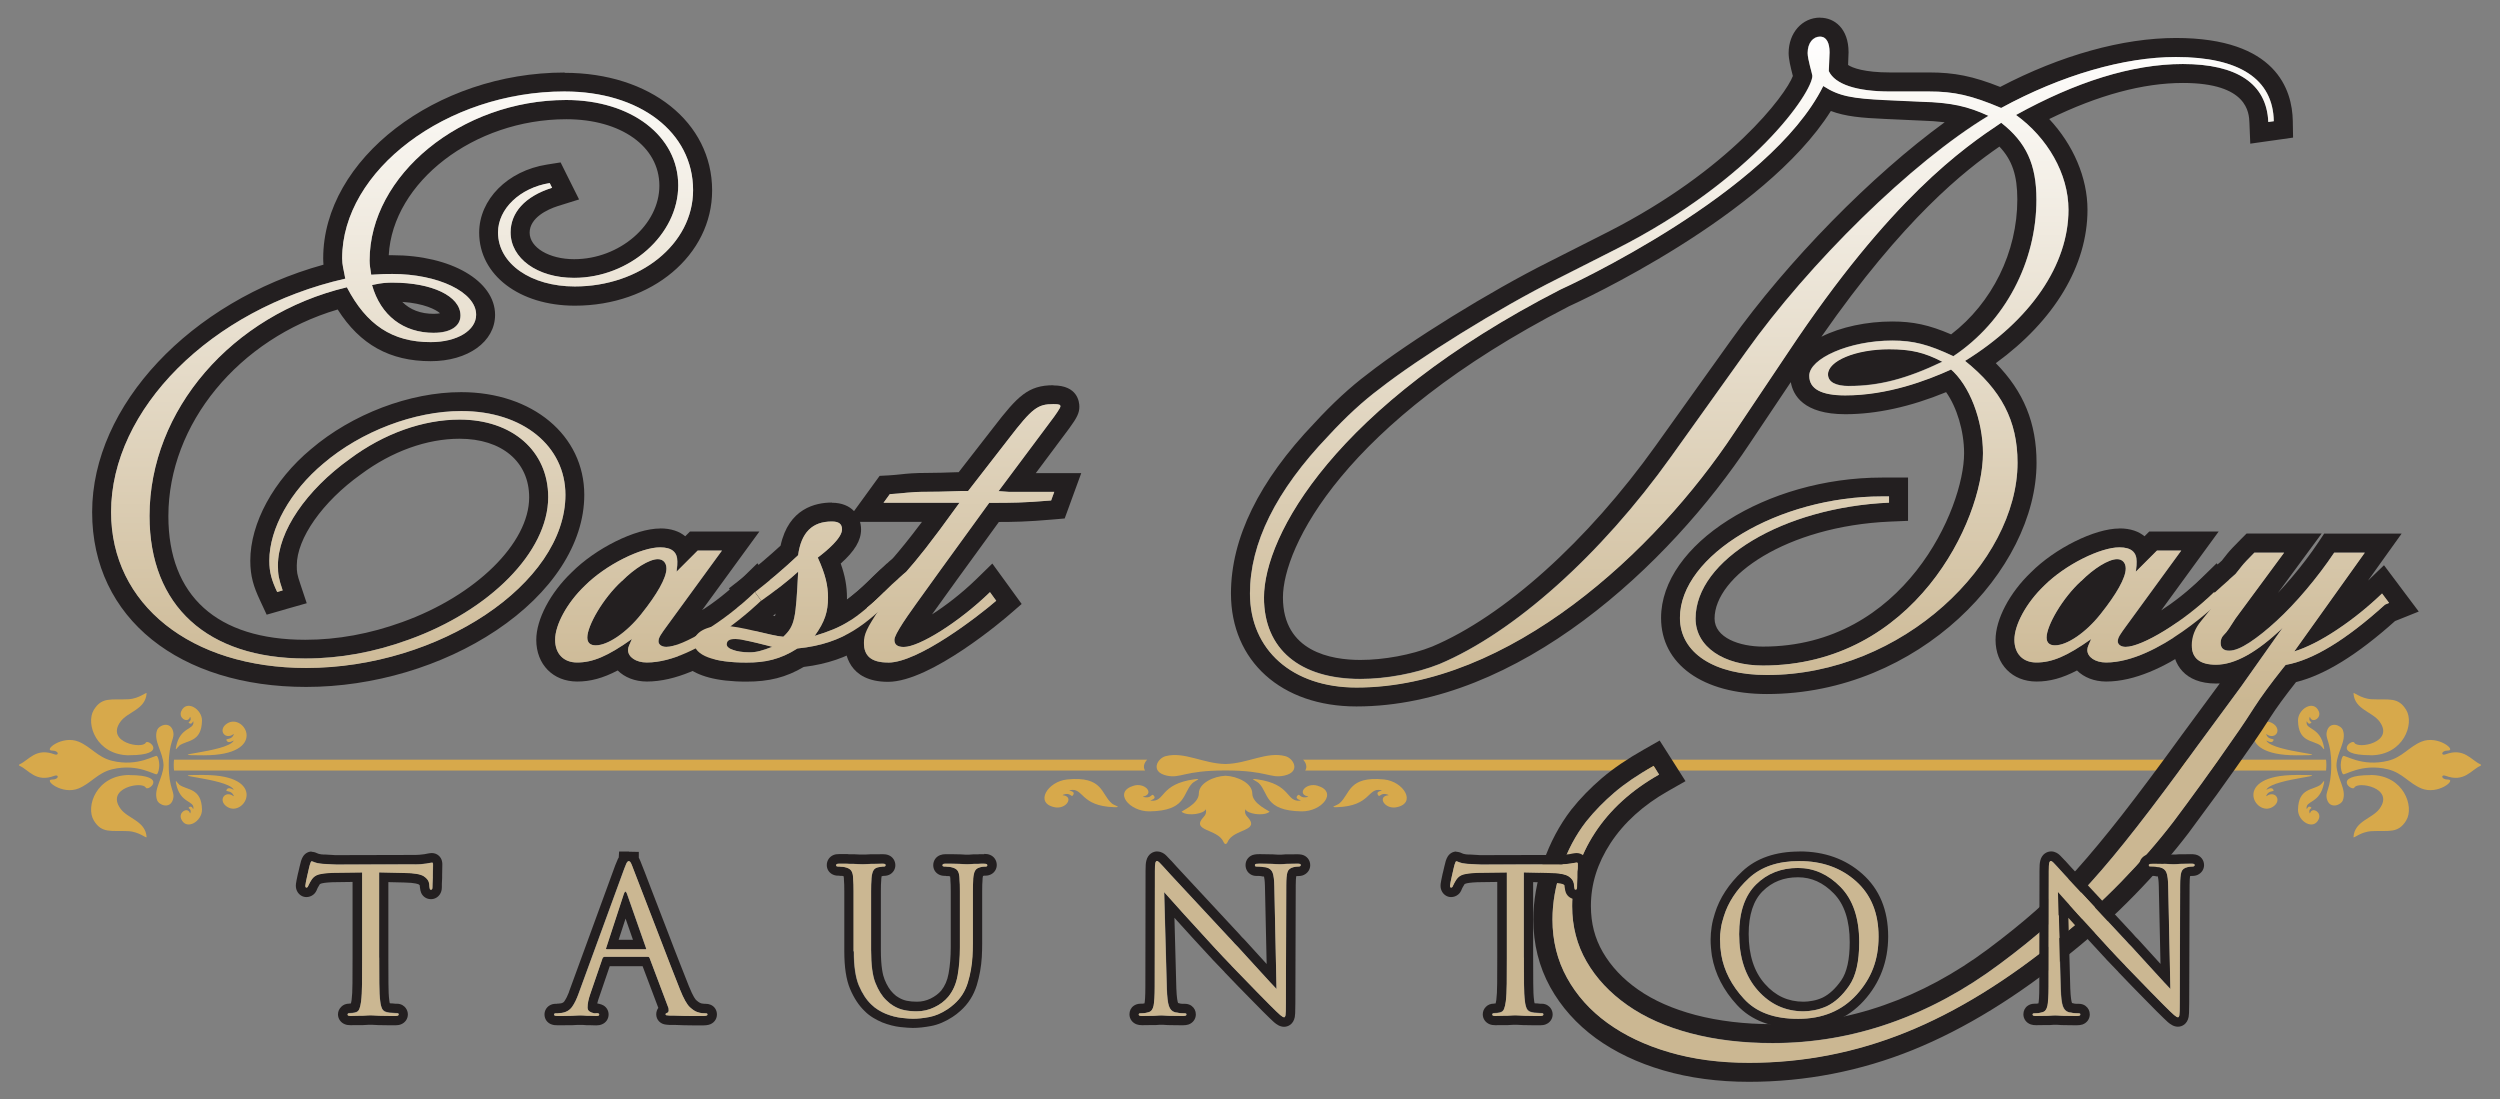 <?xml version="1.0" encoding="UTF-8"?><svg id="a" xmlns="http://www.w3.org/2000/svg" xmlns:xlink="http://www.w3.org/1999/xlink" viewBox="0 0 264 116.1"><rect x="0" y="0" width="264" height="116.1" fill="#808080" stroke="none"/><defs><style>.i{fill:url(#c);}.j{fill:url(#f);}.k{fill:url(#g);}.l{fill:url(#b);}.m{fill:url(#h);}.n{fill:url(#d);}.o{fill:#cbb792;}.p{fill:url(#e);}.q{fill:#d7a94b;fill-rule:evenodd;}.r{fill:#231f20;}</style><linearGradient id="b" x1="42.46" y1="3.75" x2="42.46" y2="74.29" gradientTransform="matrix(1, 0, 0, 1, 0, 0)" gradientUnits="userSpaceOnUse"><stop offset="0" stop-color="#fff"/><stop offset="1" stop-color="#cbb792"/></linearGradient><linearGradient id="c" x1="69.51" y1="3.75" x2="69.51" y2="74.29" xlink:href="#b"/><linearGradient id="d" x1="83.65" y1="3.75" x2="83.65" y2="74.29" xlink:href="#b"/><linearGradient id="e" x1="101.6" y1="3.75" x2="101.6" y2="74.29" xlink:href="#b"/><linearGradient id="f" x1="186.05" y1="3.75" x2="186.05" y2="74.29" xlink:href="#b"/><linearGradient id="g" x1="223.61" y1="3.75" x2="223.61" y2="74.29" xlink:href="#b"/><linearGradient id="h" x1="208.1" y1="3.75" x2="208.1" y2="74.29" xlink:href="#b"/></defs><g><path class="q" d="M125.9,82.72c-1.03,1.03-.57,2.9-4.5,2.96-2.14,.03-3.88-2.06-1.68-2.71,1.12-.33,2.06,.68,1.26,1.06-.12,.06-.44,.08-.18,.14,.66,.15,.78-.24,.92-.24,.02,0,.04,.01,.06,.03,.52,.46-.54,.56-.24,.59,1.54,.16,.88-1.75,4.6-2.26,.88-.12,.03,.16-.24,.43h0Z"/><path class="q" d="M18.92,82.86c.84,.61,2.36,.33,2.41,2.63,.02,1.25-1.67,2.27-2.2,.98-.27-.66,.55-1.2,.87-.74,.05,.07,.06,.26,.11,.11,.12-.39-.2-.46-.19-.54,0-.01,0-.02,.02-.04,.37-.3,.45,.32,.48,.14,.13-.9-1.42-.51-1.83-2.69-.1-.51,.13-.02,.34,.14h0Z"/><path class="q" d="M18.38,80.22H121.14c-.31,.33-.47,.78-.22,1.15H18.38c-.05-.35-.04-.92,0-1.15h0Z"/><path class="q" d="M18.92,78.74c.84-.61,2.36-.33,2.41-2.63,.02-1.25-1.67-2.27-2.2-.98-.27,.66,.55,1.2,.87,.74,.05-.07,.06-.26,.11-.11,.12,.39-.2,.46-.19,.54,0,.01,0,.02,.02,.04,.37,.3,.45-.32,.48-.14,.13,.91-1.42,.51-1.83,2.69-.1,.51,.13,.02,.34-.14h0Z"/><path class="q" d="M21.53,81.84c6.87,0,4.33,4.49,2.49,3.38-.96-.58-.43-1.62,.41-1.28,.13,.05,.33,.25,.24,.06-.22-.49-.69-.41-.76-.5-.01-.01-.01-.03,0-.05,.19-.53,.89,.11,.75-.1-.78-1.21-8.06-1.52-3.13-1.52h0Z"/><path class="q" d="M21.53,79.76c6.87,0,4.33-4.49,2.49-3.38-.97,.58-.43,1.62,.41,1.28,.13-.05,.33-.25,.24-.06-.22,.49-.69,.4-.76,.5-.01,.01-.01,.03,0,.05,.19,.53,.89-.11,.75,.1-.78,1.21-8.06,1.52-3.13,1.51h0Z"/><path class="q" d="M16.58,81.76c.14-.16,.23-.55,.24-.96-.01-.41-.1-.8-.24-.96-.16-.19-1.96,1.18-4.75,.5-1.52-.37-2.22-1.48-3.53-2.02-1.75-.72-3.75,.94-2.8,.94,.76,0,.74,.58,.26,.4-1.98-.74-2.72,.62-3.67,1.04-.05,.02-.08,.05-.09,.09,0,.04,.03,.06,.09,.09,.95,.42,1.69,1.79,3.67,1.04,.48-.18,.5,.4-.26,.4-.95,0,1.05,1.66,2.8,.94,1.31-.54,2.01-1.65,3.53-2.02,2.79-.68,4.58,.69,4.75,.51h0Z"/><path class="q" d="M13.67,81.84c-3.49,0-4.66,3.34-3.76,4.81,.86,1.4,1.83,1.03,3.64,1.12,1.19,.06,1.95,.84,1.93,.61-.12-1.7-2-1.92-2.76-2.99-1.59-2.2,2.32-2.92,2.67-2.22,.23,.46,2.47-1.32-1.72-1.32h0Z"/><path class="q" d="M13.67,79.76c-3.49,0-4.66-3.34-3.76-4.8,.86-1.4,1.83-1.03,3.64-1.12,1.19-.06,1.95-.84,1.93-.61-.12,1.7-2,1.92-2.76,2.98-1.59,2.2,2.32,2.92,2.67,2.22,.23-.46,2.47,1.32-1.72,1.32h0Z"/><path class="q" d="M17.27,80.8c-.04,1.38-1.1,2.54-.68,3.7,.19,.52,1.35,.97,1.67-.06,.27-.88-.44-1.04-.44-3.64,0-2.6,.71-2.75,.44-3.64-.32-1.03-1.48-.58-1.67-.06-.42,1.15,.64,2.31,.68,3.7h0Z"/><path class="q" d="M245.07,82.86c-.84,.61-2.35,.33-2.4,2.63-.03,1.25,1.67,2.27,2.2,.98,.27-.66-.55-1.2-.87-.74-.05,.07-.06,.26-.11,.11-.12-.39,.2-.46,.19-.54,0-.01,0-.02-.02-.04-.37-.3-.45,.32-.48,.14-.13-.9,1.42-.51,1.83-2.69,.1-.51-.13-.02-.35,.14h0Z"/><path class="q" d="M245.62,80.22h-108.01c.31,.33,.46,.78,.22,1.15h107.8c.05-.35,.04-.92,0-1.15h0Z"/><path class="q" d="M245.07,78.74c-.84-.61-2.35-.33-2.4-2.63-.03-1.25,1.67-2.27,2.2-.98,.27,.66-.55,1.2-.87,.74-.05-.07-.06-.26-.11-.11-.12,.39,.2,.46,.19,.54,0,.01,0,.02-.02,.04-.37,.3-.45-.32-.48-.14-.13,.91,1.42,.51,1.83,2.69,.1,.51-.13,.02-.35-.14h0Z"/><path class="q" d="M242.47,81.84c-6.87,0-4.33,4.49-2.49,3.38,.97-.58,.44-1.62-.41-1.28-.13,.05-.33,.25-.24,.06,.22-.49,.69-.41,.76-.5,.01-.01,.01-.03,0-.05-.19-.53-.88,.11-.74-.1,.78-1.21,8.05-1.52,3.12-1.52h0Z"/><path class="q" d="M242.47,79.76c-6.87,0-4.33-4.49-2.49-3.38,.97,.58,.44,1.62-.41,1.28-.13-.05-.33-.25-.24-.06,.22,.49,.69,.4,.76,.5,.01,.01,.01,.03,0,.05-.19,.53-.88-.11-.74,.1,.78,1.21,8.05,1.52,3.12,1.51h0Z"/><path class="q" d="M247.42,81.76c-.14-.16-.23-.55-.24-.96,.01-.41,.1-.8,.24-.96,.16-.19,1.96,1.18,4.75,.5,1.52-.37,2.22-1.48,3.53-2.02,1.75-.72,3.75,.94,2.8,.94-.76,0-.74,.58-.26,.4,1.98-.74,2.72,.62,3.67,1.04,.05,.02,.08,.05,.09,.09,0,.04-.03,.06-.09,.09-.95,.42-1.69,1.79-3.67,1.04-.48-.18-.5,.4,.26,.4,.95,0-1.05,1.66-2.8,.94-1.31-.54-2.01-1.65-3.53-2.02-2.79-.68-4.58,.69-4.75,.51h0Z"/><path class="q" d="M250.33,81.84c3.49,0,4.66,3.34,3.76,4.81-.86,1.4-1.83,1.03-3.64,1.12-1.19,.06-1.94,.84-1.92,.61,.12-1.7,1.99-1.92,2.76-2.99,1.59-2.2-2.32-2.92-2.67-2.22-.23,.46-2.47-1.32,1.72-1.32h0Z"/><path class="q" d="M250.33,79.76c3.49,0,4.66-3.34,3.76-4.8-.86-1.4-1.83-1.03-3.64-1.12-1.19-.06-1.94-.84-1.92-.61,.12,1.7,1.99,1.92,2.76,2.98,1.59,2.2-2.32,2.92-2.67,2.22-.23-.46-2.47,1.32,1.72,1.32h0Z"/><path class="q" d="M246.73,80.8c.04,1.38,1.1,2.54,.68,3.7-.18,.52-1.35,.97-1.67-.06-.28-.88,.44-1.04,.44-3.64,0-2.6-.71-2.75-.44-3.64,.32-1.03,1.48-.58,1.67-.06,.42,1.15-.64,2.31-.68,3.7h0Z"/><path class="q" d="M141.46,84.82c1.12-.94,.88-2.89,4.69-2.51,2.07,.2,3.5,2.52,1.3,2.94-1.12,.21-1.91-.92-1.1-1.22,.12-.05,.44-.03,.19-.12-.62-.22-.79,.16-.92,.14-.02,0-.04-.01-.05-.03-.44-.52,.59-.51,.3-.57-1.48-.34-1.05,1.68-4.7,1.79-.86,.02,0-.16,.28-.41h0Z"/><path class="q" d="M129.42,80.68c2.36-.05,4.34-1.35,6.31-.83,.88,.23,1.66,1.66-.1,2.05-1.51,.34-1.77-.54-6.22-.54-4.45,0-4.71,.88-6.22,.54-1.75-.4-.98-1.82-.1-2.05,1.97-.51,3.96,.79,6.32,.83h0Z"/><path class="q" d="M132.95,82.72c1.03,1.03,.57,2.9,4.5,2.96,2.14,.03,3.87-2.06,1.68-2.71-1.13-.33-2.06,.68-1.26,1.06,.12,.06,.44,.08,.18,.14-.66,.15-.78-.24-.92-.24-.02,0-.04,.01-.06,.03-.52,.46,.54,.56,.24,.59-1.55,.16-.88-1.75-4.6-2.26-.88-.12-.03,.16,.24,.43h0Z"/><path class="q" d="M129.42,81.92c1.26,.05,2.82,.79,2.82,1.86-.01,1.14,1.92,1.88,1.82,1.95-.7,.53-2.44,.16-2.52-.26-.01-.07-.21,.37,.16,.76,1.5,1.58-1.44,1.26-2.05,2.66-.05,.12-.13,.23-.23,.24-.1,0-.17-.12-.23-.24-.6-1.4-3.55-1.09-2.05-2.66,.37-.39,.17-.83,.16-.76-.08,.42-1.82,.79-2.52,.26-.09-.07,1.83-.8,1.82-1.95,0-1.08,1.56-1.81,2.82-1.86h0Z"/><path class="q" d="M117.39,84.82c-1.12-.94-.88-2.89-4.69-2.51-2.07,.2-3.5,2.52-1.3,2.94,1.12,.21,1.91-.92,1.09-1.22-.12-.05-.43-.03-.19-.12,.62-.22,.79,.16,.92,.14,.02,0,.04-.01,.05-.03,.45-.52-.59-.51-.3-.57,1.48-.34,1.05,1.68,4.7,1.79,.86,.02,.01-.16-.28-.41h0Z"/></g><g><g><path class="r" d="M59.62,9.66c7.94,0,13.57,4.3,13.57,10.42,0,5.71-5.62,10.17-12.49,10.17-4.63,0-8.11-2.4-8.11-5.71,0-2.48,2.32-4.71,5.46-5.21l.25,.5c-2.9,.91-4.38,2.65-4.38,4.71,0,2.73,2.81,4.8,6.7,4.8,5.87,0,11-4.55,11-9.76s-4.96-9.02-11.83-9.02c-11.08,0-20.76,7.94-20.76,16.96,0,.5,.08,.83,.17,1.49,1.16-.08,1.65-.08,2.23-.08,4.8,0,8.85,1.9,8.85,4.3,0,1.65-1.99,2.89-4.8,2.89-4.05,0-6.78-1.82-8.85-5.79-12.16,2.9-20.84,12.99-20.84,24.15,0,9.51,6.12,15.05,16.46,15.05,3.64,0,7.28-.66,10.92-1.99,8.52-3.06,14.72-9.26,14.72-15.05,0-4.88-3.8-8.19-9.35-8.19-3.89,0-8.02,1.49-11.58,4.14-4.63,3.31-7.61,7.69-7.61,11.25,0,.99,.08,1.41,.5,2.65l-.58,.17c-.58-1.24-.83-2.07-.83-3.31,0-3.39,2.23-7.36,5.71-10.26,3.97-3.39,9.6-5.54,14.56-5.54,6.53,0,11,3.72,11,8.85,0,9.35-13.32,18.28-27.38,18.28-12.16,0-20.6-6.7-20.6-16.46,0-10.84,10.5-21.42,24.73-24.65-.17-.99-.33-1.41-.33-2.15,0-9.26,11-17.62,23.49-17.62m-13.81,25.48c1.82,0,2.81-.74,2.81-1.82,0-2.07-3.06-3.47-7.11-3.47-.66,0-1.08,0-2.23,.25,.91,3.23,3.31,5.05,6.53,5.05M59.62,7.66c-13.58,0-25.49,9.17-25.49,19.62,0,.24,.01,.46,.03,.67-14.06,3.89-24.43,14.86-24.43,26.13s9.29,18.46,22.6,18.46c7.08,0,14.4-2.18,20.07-5.97,5.91-3.95,9.3-9.17,9.3-14.31,0-6.29-5.47-10.85-13-10.85-5.43,0-11.51,2.31-15.86,6.02-3.95,3.29-6.41,7.81-6.41,11.78,0,1.66,.37,2.78,1.01,4.15l.72,1.55,1.64-.47,.58-.17,2.01-.57-.66-1.98c-.37-1.1-.39-1.3-.39-2.01,0-2.86,2.72-6.73,6.77-9.62,3.27-2.43,6.96-3.76,10.42-3.76,4.46,0,7.35,2.43,7.35,6.19,0,4.84-5.64,10.38-13.4,13.17-3.41,1.24-6.85,1.87-10.24,1.87-9.33,0-14.46-4.64-14.46-13.05,0-9.76,7.43-18.74,17.88-21.83,2.36,3.72,5.52,5.46,9.82,5.46,3.94,0,6.8-2.06,6.8-4.89,0-3.59-4.66-6.3-10.85-6.3-.13,0-.25,0-.38,0,.42-7.72,9-14.36,18.75-14.36,5.79,0,9.83,2.89,9.83,7.02s-4.21,7.76-9,7.76c-2.64,0-4.7-1.23-4.7-2.8s1.87-2.46,2.98-2.81l2.24-.7-1.05-2.1-.25-.5-.65-1.31-1.45,.23c-4.14,.65-7.15,3.68-7.15,7.19,0,4.47,4.25,7.71,10.11,7.71,8.13,0,14.49-5.35,14.49-12.17,0-7.2-6.55-12.42-15.57-12.42h0Zm-13.81,25.48c-1.39,0-2.51-.43-3.33-1.26,2.28,.15,3.56,.81,3.99,1.2-.16,.03-.37,.06-.65,.06h0Z"/><path class="r" d="M69.72,57.8c1.24,0,1.82,.5,1.82,1.49,0,.25,0,.5-.08,1.08l2.23-2.23h2.56l-5.79,7.94c-.66,.91-.91,1.24-.91,1.65,0,.33,.33,.58,.83,.58,1.74,0,6.12-2.65,9.35-5.79l.66,.91s-6.62,6.53-12.08,6.53c-1.16,0-1.99-.58-1.99-1.32,0-.33,.17-.58,.41-1.16-2.56,1.82-4.14,2.48-5.79,2.48-1.41,0-2.32-.91-2.32-2.4,0-1.57,1.24-3.89,3.14-5.71,2.23-2.23,5.96-4.05,7.94-4.05m-6.78,10.34c1.24,0,3.23-1.32,4.8-3.31,1.65-2.07,2.65-3.8,2.65-4.8,0-.58-.33-.99-.91-.99-.91,0-2.48,.99-3.8,2.32-1.99,1.82-3.64,4.72-3.64,5.96,0,.58,.33,.83,.91,.83m6.78-12.34c-2.6,0-6.8,2.08-9.35,4.64-2.25,2.15-3.73,4.96-3.73,7.12,0,2.59,1.77,4.4,4.32,4.4,1.39,0,2.71-.35,4.28-1.17,.72,.72,1.81,1.17,3.08,1.17,6.1,0,12.74-6.38,13.48-7.11l1.22-1.21-1.01-1.39-.66-.91-1.36-1.87-1.65,1.61c-1.38,1.35-2.88,2.5-4.21,3.37l3.75-5.15,2.32-3.18h-7.33l-.5,.5c-.6-.5-1.46-.83-2.64-.83h0Z"/><path class="r" d="M87.83,55.07c.74,0,1.08,.25,1.08,.83,0,.91-1.57,2.23-2.56,2.98,.83,1.82,1.08,2.98,1.08,4.22,0,1.49-.33,2.56-1.41,4.05,2.98-.91,4.22-1.65,7.36-4.63l.66,.91c-2.48,2.23-4.71,4.55-9.84,5.05-1.82,1.16-3.39,1.49-5.38,1.49-3.39,0-5.54-.74-5.54-2.15,0-.99,1.24-1.74,3.06-1.74s5.05,1.07,6.37,1.16c1.24-1.16,1.32-1.9,1.57-6.87-.99,.91-2.48,2.07-3.89,3.06l-.66-.91c1.49-1.16,3.06-2.48,4.55-3.89,.33-2.4,1.49-3.56,3.56-3.56m-8.69,13.81c.74,0,1.32-.17,2.4-.58,0,0-3.06-.83-3.89-.83-.74,0-.91,.25-.91,.58,0,.41,.91,.83,2.4,.83m8.69-15.81c-1.7,0-4.56,.61-5.41,4.55-1.22,1.12-2.53,2.23-3.92,3.32l-1.53,1.19,1.14,1.57,.47,.65c-.81-.16-1.58-.26-2.24-.26-2.98,0-5.06,1.54-5.06,3.74,0,1.55,.98,4.15,7.54,4.15,2.39,0,4.18-.45,6.04-1.55,5.14-.62,7.74-2.98,10.05-5.07l.47-.43,1.34-1.21-1.06-1.46-.66-.91-1.34-1.84-1.65,1.57c-1.06,1-1.87,1.72-2.58,2.26,0-.08,0-.15,0-.23,0-1.2-.2-2.31-.66-3.6,1.48-1.31,2.15-2.45,2.15-3.59,0-1.41-.95-2.83-3.08-2.83h0Zm-6.23,11.94c.1-.07,.2-.14,.3-.22-.02,.1-.05,.19-.07,.27-.08-.02-.15-.03-.23-.05h0Z"/><path class="r" d="M111.24,42.67c.66,0,.74,.08,.74,.25s-.66,1.08-.66,1.08l-5.87,7.86,1.08,.08h4.8l-.33,.91c-2.9,.25-4.47,.25-5.96,.25h-.58c-2.15,2.98-8.44,11.58-9.1,12.66-.58,.91-.91,1.49-.91,1.82,0,.5,.33,.74,.99,.74,1.65,0,5.87-2.65,9.1-5.79l.66,.91c-1.82,1.57-8.19,6.53-11.41,6.53-1.74,0-2.56-.66-2.56-2.07,0-.91,.25-1.49,1.74-3.72l-.91,.58-.5-.58c1.16-.91,1.41-1.32,2.65-2.48,.58-.5,1.08-.99,1.49-1.32,1.16-1.32,2.4-2.81,5.62-7.28h-8.02l.66-.91c1.49-.08,1.99-.25,3.97-.25,1.82,0,2.98-.08,3.56-.08h.74l4.3-5.54c2.48-3.23,3.06-3.64,4.71-3.64m0-2c-2.66,0-3.78,1.15-6.3,4.42l-3.7,4.76c-.19,0-.42,.01-.69,.02-.63,.02-1.5,.06-2.63,.06-1.36,0-2.09,.07-2.81,.15-.38,.04-.76,.08-1.27,.11l-.95,.05-.56,.77-.66,.91-2.31,3.18h8c-1.49,1.98-2.31,2.96-3.07,3.84-.23,.19-.46,.4-.7,.63-.21,.2-.44,.41-.69,.62l-.03,.03-.03,.03c-.5,.46-.84,.81-1.15,1.12-.45,.46-.75,.76-1.37,1.25l-1.64,1.29,1.22,1.43c-.48,.91-.68,1.64-.68,2.58s.33,4.07,4.56,4.07c4.54,0,12.39-6.73,12.72-7.02l1.39-1.2-1.08-1.49-.66-.91-1.36-1.87-1.65,1.61c-1.6,1.56-3.3,2.85-4.72,3.76,1.5-2.11,3.88-5.38,5.51-7.62,.58-.79,1.11-1.52,1.55-2.14,1.37,0,3-.02,5.68-.26l1.27-.11,.44-1.2,.33-.91,.98-2.68h-4.8l3.54-4.74c.83-1.13,1.06-1.64,1.06-2.27,0-.53-.2-2.25-2.74-2.25h0Z"/><path class="r" d="M192.22,3.87c.66,0,.99,.66,.99,1.65,0,.17-.08,1.99-.08,1.99,.66,1.41,2.98,2.15,6.45,2.15h4.14c2.65,0,4.47,.41,7.61,1.74,6.37-3.47,12.99-5.38,18.45-5.38,6.7,0,10.26,2.32,10.34,6.78l-.58,.08c-.17-4.05-3.31-6.12-9.02-6.12-5.38,0-11.33,1.9-17.62,5.38,3.31,2.4,5.54,6.2,5.54,10.01,0,5.79-3.97,11.66-10.92,15.96,3.81,3.06,5.54,6.29,5.54,10.75,0,10.5-12.08,22.42-26.47,22.42-5.54,0-9.18-2.32-9.18-6.04,0-6.62,10.42-12.82,21.34-12.82h.74v.66c-11.17,.5-20.43,6.04-20.43,12.24,0,2.98,2.98,4.96,7.11,4.96,15.96,0,23.24-15.3,23.24-22.42,0-3.47-1.41-7.2-3.47-8.93l.08,.08c-2.56,1.16-6.7,2.73-11.17,2.73-2.48,0-3.8-.66-3.8-2.07,0-1.82,4.22-3.72,8.77-3.72,2.23,0,3.81,.41,6.45,1.65,5.46-3.64,8.77-9.93,8.77-16.54,0-3.72-1.08-6.04-3.72-8.11-3.97,2.65-11.66,7.94-22.5,24.24l-5.71,8.52c-8.27,12.49-23.74,26.88-39.87,26.88-6.78,0-11.25-3.97-11.25-9.93,0-5.29,2.73-10.84,8.27-16.63,1.9-2.07,3.72-3.72,5.38-4.96,4.22-3.31,12.57-8.52,18.86-11.66l6.2-3.14c14.48-7.36,20.68-16.54,20.68-18.28,0-.17-.5-1.74-.5-2.4,0-1.08,.58-1.74,1.32-1.74m-48.55,67.83c2.73,0,5.87-.58,8.35-1.57,7.86-3.31,17.04-11.5,24.48-21.92l7.86-11c6.7-9.43,17.54-20.1,25.64-24.98-2.15-.99-3.89-1.41-7.11-1.49l-3.72-.17c-3.56-.17-4.96-.41-6.62-1.49-5.62,11.33-27.05,21.18-27.79,21.51-23.82,12.24-31.27,25.97-31.27,32.51,0,5.46,3.8,8.6,10.17,8.6m51.62-30.94c3.14,0,6.04-.74,9.84-2.56-1.9-.99-3.31-1.32-5.62-1.32-3.56,0-6.45,1.24-6.45,2.65,0,.83,.83,1.24,2.23,1.24m-3.06-38.89c-1.89,0-3.32,1.61-3.32,3.74,0,.65,.2,1.45,.43,2.36l.02,.06c-.75,2.01-6.67,9.93-19.54,16.48l-6.2,3.14c-6.26,3.13-14.7,8.35-19.19,11.87-1.8,1.35-3.7,3.1-5.61,5.18-5.83,6.09-8.8,12.15-8.8,17.98,0,7.13,5.32,11.93,13.25,11.93,17.08,0,33.05-14.96,41.54-27.78l4.33-6.47c.23,1.37,1.33,3.39,5.75,3.39,3.3,0,6.88-.78,10.65-2.33,1.13,1.58,1.9,4.11,1.9,6.45,0,5.81-6.32,20.42-21.24,20.42-2.46,0-5.11-.93-5.11-2.96,0-4.46,7.61-9.76,18.52-10.24l1.91-.08v-4.57h-2.74c-12.22,0-23.34,7.06-23.34,14.82,0,4.88,4.39,8.04,11.18,8.04,16.03,0,28.47-13.12,28.47-24.42,0-4.18-1.34-7.51-4.3-10.52,6.18-4.5,9.68-10.3,9.68-16.2,0-3.39-1.5-6.86-4.04-9.58,5.17-2.53,9.91-3.81,14.12-3.81,6.85,0,6.98,3.16,7.02,4.2l.09,2.21,2.19-.31,.58-.08,1.75-.25-.03-1.77c-.06-3.27-1.74-8.75-12.34-8.75-5.62,0-12.18,1.83-18.56,5.17-2.87-1.14-4.85-1.53-7.5-1.53h-4.14c-2.7,0-3.96-.48-4.42-.79,.03-.78,.05-1.23,.05-1.34,0-2.52-1.5-3.65-2.99-3.65h0Zm-26.59,30.52c1.21-.55,20.71-9.51,27.73-20.66,1.54,.58,3.22,.73,5.72,.84l3.73,.17c1.01,.03,1.84,.09,2.57,.18-7.62,5.53-16.62,14.66-22.64,23.13l-7.86,11c-7.22,10.11-16.06,18.05-23.63,21.24-2.17,.87-5.09,1.41-7.58,1.41-3.05,0-8.17-.86-8.17-6.6,0-5.26,6.3-18.44,30.14-30.71h0Zm26.73,3.18c8.71-12.51,15.09-17.52,18.8-20.08,1.36,1.43,1.89,3.07,1.89,5.58,0,5.57-2.66,10.93-6.99,14.25-2.35-1.01-4.03-1.36-6.23-1.36-2.65,0-5.41,.57-7.47,1.61h0Z"/><path class="r" d="M223.82,57.8c1.24,0,1.82,.5,1.82,1.49,0,.25,0,.5-.08,1.08l2.23-2.23h2.56l-5.79,7.94c-.66,.91-.91,1.24-.91,1.65,0,.33,.33,.58,.83,.58,1.74,0,6.12-2.65,9.35-5.79l.66,.91s-6.62,6.53-12.08,6.53c-1.16,0-1.99-.58-1.99-1.32,0-.33,.17-.58,.41-1.16-2.56,1.82-4.14,2.48-5.79,2.48-1.41,0-2.32-.91-2.32-2.4,0-1.57,1.24-3.89,3.14-5.71,2.23-2.23,5.96-4.05,7.94-4.05m-6.78,10.34c1.24,0,3.23-1.32,4.8-3.31,1.65-2.07,2.65-3.8,2.65-4.8,0-.58-.33-.99-.91-.99-.91,0-2.48,.99-3.8,2.32-1.99,1.82-3.64,4.72-3.64,5.96,0,.58,.33,.83,.91,.83m6.78-12.34c-2.6,0-6.8,2.08-9.35,4.64-2.25,2.15-3.73,4.96-3.73,7.12,0,2.59,1.77,4.4,4.32,4.4,1.39,0,2.71-.35,4.28-1.17,.72,.72,1.81,1.17,3.08,1.17,6.1,0,12.75-6.38,13.48-7.11l1.22-1.21-1.01-1.39-.66-.91-1.36-1.87-1.65,1.61c-1.38,1.35-2.88,2.5-4.21,3.37l3.75-5.15,2.32-3.18h-7.33l-.5,.5c-.6-.5-1.46-.83-2.64-.83h0Z"/><path class="r" d="M249.7,58.38l-7.44,10.42c1.38-.44,2.89-1.21,4.55-2.32,1.65-1.1,3.23-2.37,4.72-3.8l.74,.99-.41,.17c-4.14,3.75-7.64,5.87-10.5,6.37l-.33,.41c-1.27,1.6-2.25,2.94-2.94,4.01-.69,1.08-1.23,1.89-1.61,2.44-1.49,2.15-2.81,4.03-3.97,5.62-1.16,1.6-2.15,2.95-2.98,4.05-1.6,2.09-3.45,4.22-5.54,6.37-2.1,2.15-4.25,4.11-6.45,5.87-5.51,4.52-10.93,7.86-16.25,10.01-5.32,2.15-10.85,3.23-16.59,3.23-3.09,0-5.9-.37-8.44-1.12-2.54-.74-4.71-1.78-6.53-3.1s-3.24-2.91-4.26-4.76c-1.02-1.85-1.53-3.9-1.53-6.16,0-1.77,.32-3.57,.95-5.42,.63-1.85,1.5-3.49,2.61-4.92,.88-1.1,1.88-2.12,2.98-3.06,1.1-.94,2.48-1.88,4.14-2.81l.58,.91c-2.92,1.65-5.18,3.71-6.78,6.16-1.6,2.45-2.4,5.03-2.4,7.73,0,2.15,.51,4.11,1.53,5.87,1.02,1.76,2.45,3.29,4.3,4.59,1.85,1.3,4.08,2.29,6.7,2.98,2.62,.69,5.5,1.03,8.64,1.03,4.25,0,8.38-.7,12.41-2.11,4.03-1.41,7.89-3.49,11.58-6.25,1.93-1.43,3.64-2.81,5.13-4.14,1.49-1.32,2.98-2.81,4.47-4.47,1.49-1.65,3.12-3.61,4.88-5.87,1.77-2.26,3.89-5.1,6.37-8.52l4.63-6.29,4.38-6.2c-2.7,2.59-5.05,3.89-7.03,3.89-1.71,0-2.56-.69-2.56-2.07,0-.44,.08-.88,.25-1.32,.17-.44,.41-.85,.74-1.24l1.07-1.32-1.07,.66-.5-.58,.91-.83,1.74-1.57,1.49-1.32c.22-.28,.44-.55,.66-.83,.22-.28,.66-.74,1.32-1.41h3.14l-5.13,6.95c-.28,.44-.51,.8-.7,1.08-.19,.28-.37,.5-.54,.66-.22,.22-.33,.5-.33,.83,0,.55,.3,.83,.91,.83,.55,0,1.27-.29,2.15-.87,.88-.58,1.83-1.34,2.85-2.28,1.02-.94,2.07-2.04,3.14-3.31,1.07-1.27,2.05-2.56,2.94-3.89h3.23m3.89-2h-8.18l-.59,.89c-.84,1.26-1.78,2.5-2.8,3.7-.5,.59-1,1.15-1.49,1.67l2.27-3.08,2.35-3.19h-7.93l-.59,.59c-.73,.73-1.2,1.23-1.47,1.57l-.3,.38-.25,.32-1.36,1.21-1.75,1.58-.91,.83-1.44,1.31,1.01,1.18c-.14,.25-.25,.5-.35,.77-.25,.67-.38,1.35-.38,2.03,0,1.97,1.2,4.07,4.56,4.07,.13,0,.27,0,.4-.01l-4,5.43c-2.47,3.41-4.6,6.25-6.34,8.48-1.72,2.2-3.33,4.14-4.79,5.77-1.43,1.59-2.88,3.04-4.31,4.31-1.44,1.28-3.12,2.63-4.99,4.03-3.52,2.63-7.23,4.63-11.05,5.96-3.79,1.33-7.75,2-11.75,2-2.96,0-5.69-.33-8.14-.97-2.38-.63-4.42-1.53-6.06-2.68-1.6-1.12-2.85-2.45-3.72-3.95-.85-1.47-1.26-3.06-1.26-4.87,0-2.33,.68-4.5,2.07-6.64,1.42-2.17,3.47-4.03,6.09-5.51l1.83-1.04-1.13-1.78-.58-.91-1.02-1.6-1.65,.94c-1.76,.99-3.25,2.01-4.45,3.03-1.19,1.02-2.29,2.14-3.24,3.34-1.25,1.63-2.23,3.48-2.94,5.52-.7,2.05-1.06,4.09-1.06,6.07,0,2.59,.6,4.99,1.78,7.13,1.16,2.1,2.79,3.92,4.83,5.41,2,1.45,4.4,2.6,7.15,3.4,2.71,.79,5.74,1.2,9,1.2,5.97,0,11.8-1.13,17.33-3.37,5.48-2.22,11.13-5.69,16.77-10.32,2.25-1.8,4.48-3.83,6.62-6.02,2.14-2.19,4.06-4.4,5.7-6.55,.84-1.13,1.85-2.5,3.01-4.09,1.18-1.63,2.52-3.54,4-5.66,.4-.57,.95-1.41,1.65-2.5,.63-.99,1.54-2.23,2.7-3.7,3.03-.75,6.46-2.87,10.46-6.45l.08-.03,2.42-.97-1.57-2.09-.74-.99-1.36-1.81-1.63,1.57-.06,.06,1.25-1.75,2.26-3.16h0Z"/></g><g><path class="l" d="M50.28,33.24c0,1.65-1.99,2.89-4.8,2.89-4.05,0-6.78-1.82-8.85-5.79-12.16,2.9-20.84,12.99-20.84,24.15,0,9.51,6.12,15.05,16.46,15.05,3.64,0,7.28-.66,10.92-1.99,8.52-3.06,14.72-9.26,14.72-15.05,0-4.88-3.8-8.19-9.35-8.19-3.89,0-8.02,1.49-11.58,4.14-4.63,3.31-7.61,7.69-7.61,11.25,0,.99,.08,1.41,.5,2.65l-.58,.17c-.58-1.24-.83-2.07-.83-3.31,0-3.39,2.23-7.36,5.71-10.26,3.97-3.39,9.6-5.54,14.56-5.54,6.53,0,11,3.72,11,8.85,0,9.35-13.32,18.28-27.38,18.28-12.16,0-20.6-6.7-20.6-16.46,0-10.84,10.5-21.42,24.73-24.65-.17-.99-.33-1.41-.33-2.15,0-9.26,11-17.62,23.49-17.62,7.94,0,13.57,4.3,13.57,10.42,0,5.71-5.62,10.17-12.49,10.17-4.63,0-8.11-2.4-8.11-5.71,0-2.48,2.32-4.71,5.46-5.21l.25,.5c-2.9,.91-4.38,2.65-4.38,4.71,0,2.73,2.81,4.8,6.7,4.8,5.87,0,11-4.55,11-9.76s-4.96-9.02-11.83-9.02c-11.08,0-20.76,7.94-20.76,16.96,0,.5,.08,.83,.17,1.49,1.16-.08,1.65-.08,2.23-.08,4.8,0,8.85,1.9,8.85,4.3Zm-1.65,.08c0-2.07-3.06-3.47-7.11-3.47-.66,0-1.08,0-2.23,.25,.91,3.23,3.31,5.05,6.53,5.05,1.82,0,2.81-.74,2.81-1.82Z"/><path class="i" d="M68.31,69.96c-1.16,0-1.99-.58-1.99-1.32,0-.33,.17-.58,.41-1.16-2.56,1.82-4.14,2.48-5.79,2.48-1.41,0-2.32-.91-2.32-2.4,0-1.57,1.24-3.89,3.14-5.71,2.23-2.23,5.96-4.05,7.94-4.05,1.24,0,1.82,.5,1.82,1.49,0,.25,0,.5-.08,1.08l2.23-2.23h2.56l-5.79,7.94c-.66,.91-.91,1.24-.91,1.65,0,.33,.33,.58,.83,.58,1.74,0,6.12-2.65,9.35-5.79l.66,.91s-6.62,6.53-12.08,6.53Zm-2.65-8.6c-1.99,1.82-3.64,4.72-3.64,5.96,0,.58,.33,.83,.91,.83,1.24,0,3.23-1.32,4.8-3.31,1.65-2.07,2.65-3.8,2.65-4.8,0-.58-.33-.99-.91-.99-.91,0-2.48,.99-3.8,2.32Z"/><path class="n" d="M80.39,63.43l-.66-.91c1.49-1.16,3.06-2.48,4.55-3.89,.33-2.4,1.49-3.56,3.56-3.56,.74,0,1.08,.25,1.08,.83,0,.91-1.57,2.23-2.56,2.98,.83,1.82,1.08,2.98,1.08,4.22,0,1.49-.33,2.56-1.41,4.05,2.98-.91,4.22-1.65,7.36-4.63l.66,.91c-2.48,2.23-4.71,4.55-9.84,5.05-1.82,1.16-3.39,1.49-5.38,1.49-3.39,0-5.54-.74-5.54-2.15,0-.99,1.24-1.74,3.06-1.74s5.05,1.07,6.37,1.16c1.24-1.16,1.32-1.9,1.57-6.87-.99,.91-2.48,2.07-3.89,3.06Zm-2.73,4.05c-.74,0-.91,.25-.91,.58,0,.41,.91,.83,2.4,.83,.74,0,1.32-.17,2.4-.58,0,0-3.06-.83-3.89-.83Z"/><path class="p" d="M93.79,69.96c-1.74,0-2.56-.66-2.56-2.07,0-.91,.25-1.49,1.74-3.72l-.91,.58-.5-.58c1.16-.91,1.41-1.32,2.65-2.48,.58-.5,1.08-.99,1.49-1.32,1.16-1.32,2.4-2.81,5.62-7.28h-8.02l.66-.91c1.49-.08,1.99-.25,3.97-.25,1.82,0,2.98-.08,3.56-.08h.74l4.3-5.54c2.48-3.23,3.06-3.64,4.71-3.64,.66,0,.74,.08,.74,.25s-.66,1.08-.66,1.08l-5.87,7.86,1.08,.08h4.8l-.33,.91c-2.9,.25-4.47,.25-5.96,.25h-.58c-2.15,2.98-8.44,11.58-9.1,12.66-.58,.91-.91,1.49-.91,1.82,0,.5,.33,.74,.99,.74,1.65,0,5.87-2.65,9.1-5.79l.66,.91c-1.82,1.57-8.19,6.53-11.41,6.53Z"/><path class="j" d="M206.03,39.03c-2.56,1.16-6.7,2.73-11.17,2.73-2.48,0-3.8-.66-3.8-2.07,0-1.82,4.22-3.72,8.77-3.72,2.23,0,3.81,.41,6.45,1.65,5.46-3.64,8.77-9.93,8.77-16.54,0-3.72-1.08-6.04-3.72-8.11-3.97,2.65-11.66,7.94-22.5,24.24l-5.71,8.52c-8.27,12.49-23.74,26.88-39.87,26.88-6.78,0-11.25-3.97-11.25-9.93,0-5.29,2.73-10.84,8.27-16.63,1.9-2.07,3.72-3.72,5.38-4.96,4.22-3.31,12.57-8.52,18.86-11.66l6.2-3.14c14.48-7.36,20.68-16.54,20.68-18.28,0-.17-.5-1.74-.5-2.4,0-1.08,.58-1.74,1.32-1.74,.66,0,.99,.66,.99,1.65,0,.17-.08,1.99-.08,1.99,.66,1.41,2.98,2.15,6.45,2.15h4.14c2.65,0,4.47,.41,7.61,1.74,6.37-3.47,12.99-5.38,18.45-5.38,6.7,0,10.26,2.32,10.34,6.78l-.58,.08c-.17-4.05-3.31-6.12-9.02-6.12-5.38,0-11.33,1.9-17.62,5.38,3.31,2.4,5.54,6.2,5.54,10.01,0,5.79-3.97,11.66-10.92,15.96,3.81,3.06,5.54,6.29,5.54,10.75,0,10.5-12.08,22.42-26.47,22.42-5.54,0-9.18-2.32-9.18-6.04,0-6.62,10.42-12.82,21.34-12.82h.74v.66c-11.17,.5-20.43,6.04-20.43,12.24,0,2.98,2.98,4.96,7.11,4.96,15.96,0,23.24-15.3,23.24-22.42,0-3.47-1.41-7.2-3.47-8.93l.08,.08Zm-6.87-28.45c-3.56-.17-4.96-.41-6.62-1.49-5.62,11.33-27.05,21.18-27.79,21.51-23.82,12.24-31.27,25.97-31.27,32.51,0,5.46,3.8,8.6,10.17,8.6,2.73,0,5.87-.58,8.35-1.57,7.86-3.31,17.04-11.5,24.48-21.92l7.86-11c6.7-9.43,17.54-20.1,25.64-24.98-2.15-.99-3.89-1.41-7.11-1.49l-3.72-.17Zm-6.12,28.95c0,.83,.83,1.24,2.23,1.24,3.14,0,6.04-.74,9.84-2.56-1.9-.99-3.31-1.32-5.62-1.32-3.56,0-6.45,1.24-6.45,2.65Z"/><path class="k" d="M222.41,69.96c-1.16,0-1.99-.58-1.99-1.32,0-.33,.17-.58,.41-1.16-2.56,1.82-4.14,2.48-5.79,2.48-1.41,0-2.32-.91-2.32-2.4,0-1.57,1.24-3.89,3.14-5.71,2.23-2.23,5.96-4.05,7.94-4.05,1.24,0,1.82,.5,1.82,1.49,0,.25,0,.5-.08,1.08l2.23-2.23h2.56l-5.79,7.94c-.66,.91-.91,1.24-.91,1.65,0,.33,.33,.58,.83,.58,1.74,0,6.12-2.65,9.35-5.79l.66,.91s-6.62,6.53-12.08,6.53Zm-2.65-8.6c-1.99,1.82-3.64,4.72-3.64,5.96,0,.58,.33,.83,.91,.83,1.24,0,3.23-1.32,4.8-3.31,1.65-2.07,2.65-3.8,2.65-4.8,0-.58-.33-.99-.91-.99-.91,0-2.48,.99-3.8,2.32Z"/><path class="m" d="M252.27,63.68l-.41,.17c-4.14,3.75-7.64,5.87-10.5,6.37l-.33,.41c-1.27,1.6-2.25,2.94-2.94,4.01-.69,1.08-1.23,1.89-1.61,2.44-1.49,2.15-2.81,4.03-3.97,5.63-1.16,1.6-2.15,2.95-2.98,4.05-1.6,2.1-3.45,4.22-5.54,6.37-2.1,2.15-4.25,4.11-6.45,5.87-5.51,4.52-10.93,7.86-16.25,10.01-5.32,2.15-10.85,3.23-16.59,3.23-3.09,0-5.9-.37-8.44-1.12-2.54-.74-4.71-1.78-6.53-3.1s-3.24-2.91-4.26-4.76c-1.02-1.85-1.53-3.9-1.53-6.16,0-1.77,.32-3.57,.95-5.42,.63-1.85,1.5-3.49,2.61-4.92,.88-1.1,1.88-2.12,2.98-3.06,1.1-.94,2.48-1.88,4.14-2.81l.58,.91c-2.92,1.65-5.18,3.71-6.78,6.16-1.6,2.45-2.4,5.03-2.4,7.73,0,2.15,.51,4.11,1.53,5.87,1.02,1.76,2.45,3.29,4.3,4.59,1.85,1.3,4.08,2.29,6.7,2.98,2.62,.69,5.5,1.03,8.64,1.03,4.25,0,8.38-.7,12.41-2.11,4.03-1.41,7.89-3.49,11.58-6.25,1.93-1.43,3.64-2.81,5.13-4.14,1.49-1.32,2.98-2.81,4.47-4.47,1.49-1.65,3.12-3.61,4.88-5.87,1.77-2.26,3.89-5.1,6.37-8.52l4.63-6.29,4.38-6.2c-2.7,2.59-5.05,3.89-7.03,3.89-1.71,0-2.56-.69-2.56-2.07,0-.44,.08-.88,.25-1.32,.17-.44,.41-.85,.74-1.24l1.07-1.32-1.07,.66-.5-.58,.91-.83,1.74-1.57,1.49-1.32c.22-.28,.44-.55,.66-.83,.22-.28,.66-.74,1.32-1.41h3.14l-5.13,6.95c-.28,.44-.51,.8-.7,1.08-.19,.28-.37,.5-.54,.66-.22,.22-.33,.5-.33,.83,0,.55,.3,.83,.91,.83,.55,0,1.27-.29,2.15-.87,.88-.58,1.83-1.34,2.85-2.28,1.02-.94,2.07-2.04,3.14-3.31,1.07-1.27,2.05-2.56,2.94-3.89h3.23l-7.44,10.42c1.38-.44,2.89-1.21,4.55-2.32,1.65-1.1,3.23-2.37,4.72-3.8l.74,.99Z"/></g></g><g><path class="r" d="M32.93,90.95s.09,.01,.15,.04c.06,.03,.13,.06,.21,.08,.07,.03,.15,.05,.24,.07,.09,.02,.2,.04,.33,.05,.09,.01,.17,.03,.26,.03,.08,0,.17,.01,.26,.01,.24,.01,.47,.03,.69,.04,.22,.01,.38,.02,.48,.02l7.98-.02c.13,0,.26,0,.38,0,.18,0,.35,0,.5-.02,.25-.02,.46-.05,.63-.07,.16-.03,.28-.05,.38-.07,.1-.02,.17-.03,.21-.03,.06,0,.09,.02,.1,.07,0,.05,.01,.11,.01,.18,0,.13,0,.28-.01,.47,0,.18-.01,.38-.01,.57v.28c-.01,.24-.03,.46-.03,.65,0,.19-.01,.32-.01,.37,0,.1-.01,.17-.04,.21-.03,.04-.06,.06-.11,.06-.06,0-.1-.02-.12-.07-.02-.05-.04-.15-.05-.29l-.02-.26c-.04-.31-.23-.58-.57-.8-.34-.22-1.02-.34-2.04-.35l-2.68-.06v8.98c0,1.03,0,1.95,.01,2.75,0,.8,.04,1.43,.1,1.88,.03,.31,.1,.57,.2,.79,.11,.21,.32,.34,.63,.38,.06,.01,.12,.02,.18,.03,.06,0,.13,.01,.2,.01,.11,.01,.22,.02,.33,.03,.11,0,.19,.01,.24,.01,.07,0,.12,.01,.14,.04,.02,.03,.03,.06,.03,.09,0,.06-.03,.1-.09,.12-.06,.02-.14,.03-.26,.03h-.43c-.23,0-.45,0-.67-.01-.22,0-.42-.01-.61-.01-.26-.01-.47-.02-.63-.03-.16,0-.26-.01-.29-.01s-.12,0-.29,.01c-.16,0-.35,.02-.56,.03h-.36c-.16,0-.31,0-.47,.01-.16,0-.29,.01-.4,.01s-.2-.01-.26-.03c-.06-.02-.08-.06-.08-.12,0-.03,.01-.06,.04-.09,.03-.03,.07-.04,.13-.04,.04,0,.09,0,.15-.01,.06,0,.11-.01,.17-.01,.06-.01,.11-.02,.17-.03,.06,0,.11-.02,.15-.03,.21-.04,.36-.17,.44-.38,.08-.21,.14-.47,.18-.79,.06-.45,.09-1.08,.1-1.88,0-.8,.01-1.71,.01-2.73v-9.01l-3.15,.04c-.65,.03-1.13,.09-1.45,.18-.31,.09-.55,.27-.72,.52-.11,.18-.2,.32-.24,.41-.05,.09-.09,.17-.12,.24-.03,.09-.06,.14-.1,.17-.04,.03-.07,.04-.12,.04-.03,0-.05-.02-.07-.05-.02-.04-.03-.08-.03-.14s.02-.19,.06-.4c.04-.21,.09-.45,.15-.7,0-.01,0-.03,.01-.04,0-.01,.01-.03,.01-.04,.06-.24,.11-.46,.15-.66,.04-.2,.07-.32,.09-.36,.01-.03,.02-.06,.03-.08,0-.03,.02-.06,.03-.08,.01-.06,.04-.11,.06-.16,.03-.05,.06-.07,.08-.07m0-1c-.39,0-.75,.22-.95,.58-.06,.1-.1,.2-.14,.31-.02,.04-.03,.08-.04,.11h0l-.02,.08c-.02,.06-.06,.21-.12,.47-.04,.18-.08,.38-.14,.6-.02,.06-.04,.12-.05,.19-.05,.24-.1,.47-.14,.67-.07,.34-.08,.49-.08,.6,0,.24,.06,.46,.18,.66,.2,.33,.55,.54,.93,.54,.27,0,.53-.09,.74-.26,.18-.14,.31-.34,.4-.59,.02-.04,.04-.08,.06-.13,.04-.08,.12-.2,.21-.36,0-.01,.04-.06,.16-.09,.13-.04,.46-.11,1.21-.14l2.1-.03v7.99c0,1.02,0,1.92-.01,2.72,0,.76-.04,1.35-.09,1.76-.02,.13-.04,.25-.07,.36-.06,0-.11,0-.17,.02-.35,0-.65,.12-.86,.34-.22,.22-.34,.5-.34,.79,0,.47,.29,.88,.73,1.05,.17,.07,.37,.1,.61,.1,.13,0,.28,0,.45-.01,.14,0,.28,0,.42,0h.43c.2-.02,.39-.03,.54-.03,.13,0,.21,0,.25,0,.02,0,.1,0,.24,0,.16,0,.36,.02,.61,.03h.06c.17,0,.36,0,.57,.01,.23,0,.47,.01,.7,.01h.43c.24,0,.44-.03,.61-.1,.44-.17,.73-.58,.73-1.05,0-.24-.08-.48-.23-.68-.13-.17-.42-.45-.94-.45-.04,0-.1,0-.17,0-.09,0-.19-.02-.28-.03h-.12s-.06,0-.08-.01h-.06l-.03-.02c-.02-.07-.04-.16-.05-.28-.06-.45-.09-1.04-.09-1.8,0-.8-.01-1.71-.01-2.74v-7.96l1.66,.04c1.22,.02,1.51,.19,1.53,.19,.07,.05,.11,.08,.12,.1l.02,.19c.03,.27,.07,.45,.13,.6,.18,.42,.58,.68,1.04,.68,.38,0,.73-.19,.94-.51,.14-.21,.21-.46,.21-.76,0-.05,0-.16,0-.34,0-.18,.02-.39,.03-.62v-.34c0-.18,0-.36,.01-.53,0-.2,.01-.37,.01-.51,0-.12,0-.23-.02-.32-.08-.55-.54-.94-1.09-.94-.12,0-.24,.02-.42,.05-.1,.02-.21,.04-.36,.07-.14,.02-.32,.04-.53,.06-.13,.01-.27,.02-.42,.02-.11,0-.22,0-.34,0l-8.02,.02c-.08,0-.22,0-.41-.02l-.7-.04h-.06c-.06,0-.12,0-.17,0-.06,0-.11-.01-.17-.02h-.06c-.08-.02-.15-.03-.21-.04-.04,0-.07-.02-.1-.03h-.03l-.03-.02s-.06-.02-.08-.03c-.2-.1-.4-.15-.6-.15h0Z"/><path class="r" d="M66.43,90.93s.02,0,.02,.02c.06,.01,.11,.07,.17,.18,.06,.11,.13,.29,.23,.56,.1,.24,.42,1.07,.96,2.49,.54,1.42,1.13,2.95,1.77,4.59,.43,1.12,.84,2.19,1.24,3.22,.4,1.03,.73,1.87,.99,2.52,.38,.95,.73,1.56,1.03,1.84,.31,.28,.57,.45,.8,.52,.16,.06,.31,.09,.47,.11,.16,.01,.28,.02,.38,.02,.07,0,.12,0,.16,.02,.04,.01,.05,.05,.05,.11s-.04,.1-.13,.12c-.09,.02-.18,.03-.3,.03h-1.13c-.6,0-1.24-.01-1.94-.04h-.45c-.14-.01-.26-.02-.34-.03-.08,0-.13-.04-.13-.1,0-.04,.01-.07,.04-.1,.03-.02,.06-.04,.11-.05,.01,0,.03,0,.04-.02,.03-.01,.06-.05,.1-.1,.04-.05,.05-.12,.03-.2v-.09s0-.06-.01-.08c0-.03-.02-.06-.03-.09l-1.98-5.25s-.04-.05-.06-.07-.07-.03-.13-.03h-4.57c-.06,.01-.1,.04-.13,.06-.03,.03-.06,.07-.08,.13l-1.28,3.73c-.1,.28-.17,.54-.22,.78-.05,.24-.07,.46-.07,.66,0,.18,.07,.32,.2,.41,.13,.09,.28,.15,.44,.18,.03,.01,.06,.02,.08,.02h.09l.21-.02c.07,.01,.12,.03,.16,.05,.04,.02,.05,.05,.05,.1,0,.06-.03,.1-.08,.12-.06,.02-.14,.03-.23,.03s-.21,0-.32-.01c-.11,0-.23-.01-.36-.01h-.26c-.16-.01-.3-.02-.44-.03-.13,0-.23-.01-.29-.01s-.17,0-.33,.01c-.16,0-.36,.02-.58,.03-.16,0-.32,0-.49,.01-.17,0-.35,.01-.53,.01h-.45c-.14,0-.24-.01-.31-.03-.06-.02-.1-.06-.1-.12,0-.04,.02-.07,.05-.1,.04-.02,.08-.03,.14-.03h.15c.06,0,.11,0,.17-.02,.04,0,.09,0,.14-.01,.05,0,.1-.01,.14-.01,.5-.07,.87-.29,1.13-.66,.26-.37,.47-.82,.66-1.34v-.02l4.83-13.21c.1-.27,.18-.46,.23-.57,.06-.11,.11-.18,.17-.21,0-.01,0-.02,.02-.02h.09m-2.36,9.32h4.06c.06,0,.09-.01,.1-.03,0-.02,0-.05-.01-.1l-2.02-5.76c-.06-.14-.11-.21-.16-.21s-.1,.08-.16,.23l-1.87,5.72s-.02,.05-.02,.06v.04s.01,.02,.03,.03c.02,0,.04,.01,.05,.01m2.36-10.32h-1.04l-.04,.63c-.03,.05-.06,.11-.09,.16-.07,.15-.16,.36-.28,.67l-4.83,13.21-.06,.17v.02c-.14,.37-.3,.69-.48,.95-.06,.09-.16,.19-.4,.23-.06,0-.12,0-.18,.02h-.13l-.09,.02h-.11c-.24,0-.47,.06-.66,.18-.33,.2-.53,.56-.53,.95,0,.49,.3,.91,.78,1.06,.17,.06,.37,.08,.63,.08h.45c.2,0,.39,0,.57-.01,.16,0,.31,0,.45,0h.06c.22-.02,.41-.03,.57-.03,.14,0,.23,0,.28,0,.05,0,.13,0,.24,0,.12,0,.25,.02,.4,.03h.35c.1,0,.2,0,.3,.01,.14,0,.27,.01,.38,.01,.22,0,.41-.03,.58-.1,.45-.17,.73-.58,.73-1.05,0-.39-.2-.75-.53-.95-.14-.08-.3-.14-.48-.18l-.15-.03h-.03v-.04c.05-.19,.11-.42,.2-.65l1.11-3.25h3.47l1.66,4.4c-.14,.19-.22,.43-.22,.68,0,.58,.44,1.04,1.04,1.09,.09,0,.19,.02,.33,.03h.55c.67,.03,1.33,.05,1.94,.05h1.13c.19,0,.38-.02,.54-.06,.53-.13,.88-.57,.88-1.09,0-.47-.26-.86-.67-1.03-.17-.07-.34-.1-.54-.1-.08,0-.17,0-.29-.02-.07,0-.14-.02-.22-.05-.05-.02-.18-.06-.47-.32-.05-.04-.31-.32-.77-1.47l-.99-2.51c-.4-1.02-.82-2.09-1.24-3.21-.64-1.65-1.23-3.18-1.77-4.59-.55-1.44-.86-2.26-.97-2.51-.1-.28-.2-.5-.27-.65-.02-.03-.04-.06-.05-.09v-.62l-1.02-.02h0Zm-1.09,9.32l.73-2.24,.78,2.24h-1.52Z"/><path class="r" d="M103.89,91.21c.11,0,.2,.01,.26,.03,.06,.02,.09,.07,.09,.14,0,.04-.02,.07-.05,.1-.04,.02-.07,.03-.12,.03h-.06c-.06,0-.12,0-.19,.01-.07,0-.16,.02-.28,.05-.28,.06-.48,.18-.59,.37-.11,.19-.17,.47-.2,.84v.06c-.03,.33-.04,.76-.04,1.31v5.48c0,.24,0,.48-.01,.7,0,.23-.02,.46-.03,.7-.06,.94-.22,1.85-.49,2.74-.27,.89-.74,1.64-1.43,2.25-.13,.11-.25,.22-.37,.31-.12,.09-.24,.17-.35,.25-.65,.43-1.29,.7-1.92,.82-.63,.12-1.21,.18-1.73,.18-.26,0-.65-.03-1.18-.09-.53-.06-1.09-.2-1.67-.43-.27-.11-.54-.25-.8-.41-.26-.16-.51-.35-.73-.57-.53-.5-.96-1.17-1.32-2.01-.35-.84-.53-2.04-.53-3.59v-6.34c0-.55-.01-.98-.04-1.31v-.06c-.01-.37-.08-.65-.2-.83-.12-.18-.36-.31-.71-.38-.04-.01-.1-.02-.17-.03-.07,0-.14-.01-.21-.01-.06-.01-.12-.02-.18-.02h-.16s-.08-.01-.12-.03c-.04-.02-.05-.05-.05-.1,0-.07,.03-.12,.08-.14,.06-.02,.14-.03,.26-.03h.72c.13,.01,.26,.02,.39,.02h.39c.24,.01,.45,.02,.62,.03,.17,0,.28,.01,.32,.01s.15,0,.32-.01c.17,0,.36-.02,.57-.03h.32c.17,0,.33,0,.49-.01,.16,0,.29-.01,.4-.01s.2,.01,.26,.03c.06,.02,.08,.07,.08,.14,0,.04-.02,.07-.05,.1-.04,.02-.07,.03-.12,.03h-.06c-.06,0-.12,0-.19,.02-.07,.01-.16,.03-.28,.04-.28,.04-.48,.16-.59,.36-.11,.2-.17,.48-.2,.85v.06c-.03,.33-.04,.76-.04,1.31v6.19c0,1.55,.15,2.71,.46,3.47,.31,.77,.68,1.37,1.14,1.81,.13,.13,.26,.24,.38,.34,.13,.1,.26,.18,.38,.26,.38,.23,.77,.38,1.17,.46s.82,.12,1.28,.12c.65,0,1.28-.14,1.87-.43,.6-.28,1.08-.65,1.47-1.11,.5-.61,.83-1.36,.99-2.25,.16-.89,.24-1.88,.24-2.97v-5.89c0-.55-.01-.98-.04-1.31v-.06c-.01-.37-.08-.65-.2-.83-.12-.18-.36-.31-.71-.38-.04-.01-.1-.02-.17-.03-.07,0-.14-.01-.21-.01-.06-.01-.12-.02-.18-.02h-.16s-.08-.01-.12-.03c-.04-.02-.05-.05-.05-.1,0-.07,.03-.12,.08-.14,.06-.02,.14-.03,.26-.03h.49c.17,0,.34,0,.5,.01,.16,0,.32,.01,.46,.01,.21,.01,.39,.02,.54,.03,.15,0,.24,.01,.27,.01,.04,0,.13,0,.26-.01,.13,0,.28-.02,.45-.03h.45c.11-.01,.22-.02,.33-.02h.31m0-1h-.31c-.13,0-.25,0-.39,.02h-.47c-.16,.02-.3,.03-.42,.03-.1,0-.16,0-.2,0-.02,0-.1,0-.22,0-.14,0-.32-.02-.52-.03h-.07c-.13,0-.26,0-.41-.01-.18,0-.36-.01-.55-.01h-.49c-.24,0-.43,.03-.61,.1-.45,.17-.73,.59-.73,1.07,0,.4,.2,.75,.54,.95,.19,.11,.41,.17,.63,.17h.13l.08,.02h.12s.07,0,.11,0h.02l.06,.02s.06,.01,.09,.02c0,.05,.02,.13,.03,.25v.11c.03,.3,.04,.71,.04,1.22v5.89c0,1.03-.08,1.97-.23,2.79-.13,.73-.39,1.31-.78,1.8-.28,.33-.66,.61-1.12,.84-.46,.22-.93,.33-1.44,.33-.39,0-.75-.03-1.08-.1-.28-.06-.57-.17-.85-.34-.11-.06-.19-.12-.28-.18-.1-.08-.19-.16-.29-.26-.36-.35-.67-.84-.92-1.47-.18-.44-.39-1.34-.39-3.1v-6.19c0-.52,.01-.93,.04-1.22v-.09c.01-.14,.03-.23,.04-.3,.09-.01,.16-.03,.22-.04h.06c.22,0,.44-.06,.63-.17,.34-.21,.54-.56,.54-.95,0-.48-.29-.91-.73-1.07-.18-.07-.37-.1-.61-.1-.13,0-.28,0-.45,.01-.14,0-.29,0-.44,0h-.39c-.2,.02-.39,.03-.55,.03-.14,0-.24,0-.28,0-.04,0-.13,0-.28,0-.16,0-.36-.02-.6-.03h-.45c-.1,0-.19,0-.28-.02h-.84c-.24,0-.43,.02-.61,.09-.44,.17-.73,.59-.73,1.07,0,.4,.2,.75,.54,.95,.19,.11,.4,.17,.63,.17h.13l.08,.02h.12s.07,0,.11,0h.02l.06,.02s.06,.01,.09,.02c0,.05,.02,.13,.03,.25v.11c.03,.3,.04,.71,.04,1.22v6.32c0,1.72,.2,3.02,.61,4,.41,.97,.93,1.76,1.55,2.35,.26,.27,.58,.51,.91,.71,.3,.18,.61,.34,.92,.47,.69,.27,1.33,.43,1.95,.5,.58,.06,1,.09,1.29,.09,.58,0,1.23-.07,1.92-.2,.76-.14,1.53-.47,2.28-.96,.12-.08,.27-.18,.41-.29,.14-.11,.28-.23,.43-.36,.82-.73,1.39-1.64,1.72-2.7,.29-.96,.47-1.96,.53-2.97,.01-.25,.03-.5,.03-.73,0-.24,.01-.48,.01-.74v-5.48c0-.52,.01-.93,.04-1.22v-.09c.01-.14,.03-.24,.05-.31,.05-.01,.09-.02,.13-.03,.03,0,.06,0,.09,0h.06c.22,0,.44-.06,.64-.18,.33-.2,.53-.56,.53-.95,0-.48-.29-.91-.73-1.07-.17-.07-.37-.1-.61-.1h0Z"/><path class="r" d="M122.18,90.91s.1,.03,.18,.1c.08,.06,.15,.14,.22,.22,.01,.01,.04,.04,.06,.06,.06,.06,.11,.11,.15,.16,.04,.05,.08,.1,.13,.14,.16,.18,.91,1.01,2.28,2.47,1.36,1.46,2.86,3.07,4.49,4.83,.13,.13,.25,.26,.37,.39,.12,.14,.24,.27,.35,.39,.04,.04,.08,.09,.13,.13,.04,.04,.09,.09,.13,.13,.89,.98,1.73,1.9,2.52,2.76,.79,.86,1.32,1.45,1.61,1.74l-.23-10.83c-.01-.68-.07-1.16-.18-1.45-.11-.28-.32-.47-.65-.55-.04-.01-.09-.02-.15-.03-.06,0-.11-.01-.15-.01-.16-.03-.3-.05-.44-.05-.14,0-.24-.01-.31-.01s-.12-.01-.14-.04c-.02-.03-.03-.06-.03-.11,0-.07,.04-.11,.12-.13,.08-.01,.18-.02,.31-.02h.21c.21,0,.42,0,.62,.01,.2,0,.38,.01,.55,.01,.2,.01,.37,.02,.52,.03,.15,0,.25,.01,.31,.01s.14,0,.26-.01c.11,0,.25-.02,.4-.03,.16,0,.33,0,.53-.01,.2,0,.4-.01,.62-.01,.11,0,.21,0,.28,.02,.07,.01,.11,.06,.11,.13,0,.04-.02,.08-.06,.11-.04,.03-.1,.04-.17,.04-.06,0-.12,0-.2,.01-.08,0-.18,.02-.31,.05-.35,.07-.57,.25-.66,.52-.09,.28-.13,.74-.13,1.37l-.04,12.46c0,.71-.01,1.14-.04,1.29-.03,.15-.08,.22-.15,.22-.08,0-.22-.08-.41-.24-.19-.16-.57-.53-1.14-1.1-.09-.08-.53-.54-1.34-1.36-.81-.82-1.69-1.73-2.64-2.72-.03-.04-.06-.08-.1-.12-.04-.04-.07-.07-.1-.1-.24-.26-.48-.5-.71-.74-.23-.24-.46-.48-.67-.72l-.04-.04-.04-.04c-1.22-1.32-2.35-2.56-3.39-3.71-1.04-1.16-1.73-1.92-2.07-2.31v0h0l.28,10.17c.03,.88,.1,1.49,.22,1.84,.12,.35,.32,.56,.61,.65,.04,.01,.08,.02,.12,.03,.04,0,.07,.01,.12,.01,.17,.04,.33,.07,.49,.07,.16,0,.27,.01,.34,.01,.06,0,.1,.01,.13,.03,.03,.02,.04,.05,.04,.1,0,.06-.03,.1-.1,.12-.06,.02-.16,.03-.29,.03-.3,0-.57,0-.83-.01-.26,0-.48-.01-.68-.01-.2-.01-.36-.02-.49-.03-.13,0-.21-.01-.26-.01s-.13,0-.27,.01c-.14,0-.29,.02-.46,.03-.18,0-.39,0-.62,.01-.23,0-.46,.01-.7,.01-.1,0-.18-.01-.24-.03s-.1-.06-.1-.12c0-.04,.01-.07,.04-.1,.03-.02,.07-.03,.13-.03,.07,0,.16,0,.28-.01,.11,0,.23-.02,.36-.05,.04-.01,.08-.02,.12-.03,.04,0,.07-.02,.12-.03,.27-.07,.44-.3,.52-.68,.08-.38,.12-1.06,.12-2.02l.02-12.23c0-.4,.02-.67,.05-.82,.04-.15,.1-.22,.18-.22m0-1c-.42,0-.98,.26-1.15,.99-.06,.23-.08,.56-.08,1.05l-.02,12.22c0,1.1-.05,1.59-.09,1.79h-.03c-.06,.02-.12,.03-.17,.03-.09,0-.16,0-.22,0-.35,0-.59,.13-.73,.23-.28,.2-.44,.53-.44,.89,0,.49,.31,.91,.78,1.07,.17,.06,.35,.08,.56,.08,.25,0,.5,0,.73-.01,.22,0,.41,0,.59,0h.08c.16-.02,.3-.03,.43-.03,.1,0,.17,0,.21,0,.03,0,.1,0,.2,0,.12,0,.28,.02,.47,.03h.07c.19,0,.41,0,.65,.01,.27,0,.55,.01,.86,.01,.24,0,.43-.03,.6-.08,.47-.16,.78-.58,.78-1.07,0-.36-.16-.68-.44-.89-.14-.11-.38-.23-.73-.23-.06,0-.16,0-.29,0-.09,0-.19-.02-.29-.05l-.12-.03h-.01v-.02c-.05-.11-.14-.49-.18-1.54l-.2-7.44c.08,.09,.17,.19,.26,.29,1.04,1.16,2.18,2.4,3.4,3.72l.08,.08h0c.22,.25,.45,.5,.69,.74,.23,.24,.46,.48,.7,.73l.06,.06,.06,.06,.05,.07,.03,.03c.95,1,1.84,1.91,2.65,2.73,.81,.83,1.26,1.28,1.35,1.37,.6,.6,.98,.96,1.19,1.15,.28,.24,.63,.48,1.06,.48s.98-.27,1.13-1.03c.03-.17,.06-.46,.06-1.48l.04-12.46c0-.49,.03-.78,.05-.93,.06-.01,.1-.02,.14-.02,.03,0,.07,0,.11,0,.27,0,.52-.07,.72-.21,.32-.21,.51-.56,.51-.94,0-.54-.37-1-.91-1.11-.14-.03-.3-.04-.48-.04-.22,0-.44,0-.65,.01-.19,0-.35,0-.5,0h-.09c-.15,.02-.27,.03-.38,.03-.08,0-.15,0-.19,0-.05,0-.14,0-.26,0-.14,0-.31-.02-.5-.03h-.07c-.16,0-.33,0-.52-.01-.21,0-.43-.01-.65-.01h-.21c-.19,0-.35,.01-.48,.04-.56,.1-.94,.56-.94,1.11,0,.26,.08,.51,.23,.71,.13,.17,.41,.44,.94,.44,.06,0,.15,0,.26,0,.09,0,.2,.02,.31,.04l.09,.02h.12c.03,.13,.09,.43,.1,1.06l.18,8.18c-.73-.8-1.51-1.66-2.33-2.56l-.16-.16-.08-.08-.02-.02-.11-.12-.22-.25c-.14-.15-.27-.3-.41-.44-1.61-1.73-3.1-3.34-4.46-4.8-1.68-1.8-2.15-2.32-2.24-2.43l-.03-.03-.03-.03s-.05-.05-.07-.07c-.07-.08-.13-.15-.21-.22l-.03-.03c-.1-.12-.21-.22-.32-.32-.1-.08-.4-.32-.82-.32h0Z"/><path class="r" d="M153.81,90.95s.09,.01,.15,.04c.06,.03,.13,.06,.21,.08,.07,.03,.15,.05,.24,.07,.09,.02,.2,.04,.33,.05,.09,.01,.17,.03,.26,.03,.08,0,.17,.01,.26,.01,.24,.01,.47,.03,.69,.04,.22,.01,.38,.02,.48,.02l7.98-.02c.13,0,.26,0,.38,0,.18,0,.35,0,.5-.02,.25-.02,.46-.05,.63-.07,.16-.03,.28-.05,.38-.07,.1-.02,.17-.03,.21-.03,.06,0,.09,.02,.1,.07,0,.05,.01,.11,.01,.18,0,.13,0,.28-.01,.47,0,.18-.01,.38-.01,.57v.28c-.01,.24-.03,.46-.03,.65,0,.19-.01,.32-.01,.37,0,.1-.01,.17-.04,.21s-.06,.06-.11,.06c-.06,0-.1-.02-.12-.07-.02-.05-.04-.15-.05-.29l-.02-.26c-.04-.31-.23-.58-.57-.8-.34-.22-1.02-.34-2.04-.35l-2.68-.06v8.98c0,1.03,0,1.95,.01,2.75,0,.8,.04,1.43,.1,1.88,.03,.31,.1,.57,.2,.79,.11,.21,.32,.34,.63,.38,.06,.01,.12,.02,.18,.03,.06,0,.13,.01,.2,.01,.11,.01,.22,.02,.33,.03,.11,0,.19,.01,.24,.01,.07,0,.12,.01,.14,.04,.02,.03,.03,.06,.03,.09,0,.06-.03,.1-.09,.12s-.14,.03-.26,.03h-.43c-.23,0-.45,0-.67-.01-.22,0-.42-.01-.61-.01-.26-.01-.47-.02-.63-.03-.16,0-.26-.01-.29-.01s-.12,0-.29,.01c-.16,0-.35,.02-.56,.03h-.36c-.16,0-.31,0-.47,.01-.16,0-.29,.01-.4,.01s-.2-.01-.26-.03-.08-.06-.08-.12c0-.03,.01-.06,.04-.09,.03-.03,.07-.04,.13-.04,.04,0,.09,0,.15-.01,.06,0,.11-.01,.17-.01,.06-.01,.11-.02,.17-.03,.06,0,.11-.02,.15-.03,.21-.04,.36-.17,.44-.38,.08-.21,.14-.47,.18-.79,.06-.45,.09-1.08,.1-1.88,0-.8,.01-1.71,.01-2.73v-9.01l-3.15,.04c-.65,.03-1.13,.09-1.45,.18-.31,.09-.55,.27-.72,.52-.11,.18-.2,.32-.24,.41s-.09,.17-.12,.24c-.03,.09-.06,.14-.1,.17-.04,.03-.07,.04-.12,.04-.03,0-.05-.02-.07-.05-.02-.04-.03-.08-.03-.14s.02-.19,.06-.4c.04-.21,.09-.45,.15-.7,0-.01,0-.03,.01-.04,0-.01,.01-.03,.01-.04,.06-.24,.11-.46,.15-.66,.04-.2,.07-.32,.09-.36,.01-.03,.02-.06,.03-.08,0-.03,.02-.06,.03-.08,.01-.06,.04-.11,.06-.16,.03-.05,.06-.07,.08-.07m0-1c-.39,0-.75,.22-.95,.58-.06,.1-.1,.2-.14,.31-.02,.04-.03,.08-.04,.11h0l-.02,.08c-.02,.06-.06,.21-.12,.47-.04,.18-.08,.38-.14,.6-.02,.06-.04,.12-.05,.19-.05,.24-.1,.47-.14,.67-.07,.34-.08,.49-.08,.6,0,.24,.06,.46,.18,.66,.2,.33,.55,.54,.93,.54,.27,0,.53-.09,.74-.26,.18-.14,.31-.34,.4-.59,.02-.04,.04-.08,.06-.13,.04-.08,.12-.2,.21-.36,0-.01,.04-.06,.16-.09,.13-.04,.46-.11,1.21-.14l2.1-.03v7.99c0,1.02,0,1.92-.01,2.72,0,.76-.04,1.35-.09,1.76-.02,.13-.04,.25-.07,.36-.06,0-.11,0-.17,.02-.35,0-.65,.12-.86,.34-.22,.22-.33,.5-.33,.79,0,.47,.29,.88,.73,1.05,.17,.07,.37,.1,.61,.1,.13,0,.28,0,.45-.01,.14,0,.28,0,.42,0h.43c.2-.02,.39-.03,.54-.03,.13,0,.21,0,.25,0,.02,0,.1,0,.24,0,.16,0,.36,.02,.61,.03h.06c.17,0,.36,0,.57,.01,.23,0,.47,.01,.7,.01h.43c.24,0,.44-.03,.61-.1,.44-.17,.73-.58,.73-1.05,0-.24-.08-.48-.23-.68-.13-.17-.42-.45-.94-.45-.04,0-.1,0-.17,0-.09,0-.19-.02-.28-.03h-.12s-.06,0-.08-.01h-.06l-.03-.02c-.02-.07-.04-.16-.05-.28-.06-.45-.09-1.04-.09-1.8,0-.8-.01-1.71-.01-2.74v-7.96l1.66,.04c1.22,.02,1.51,.19,1.53,.19,.07,.05,.11,.08,.12,.1l.02,.19c.03,.27,.07,.45,.13,.6,.18,.42,.58,.68,1.04,.68,.38,0,.73-.19,.94-.51,.14-.21,.21-.46,.21-.76,0-.05,0-.16,0-.34,0-.18,.02-.39,.03-.62v-.34c0-.18,0-.36,.01-.53,0-.2,.01-.37,.01-.51,0-.12,0-.23-.02-.32-.08-.55-.54-.94-1.09-.94-.12,0-.24,.02-.42,.05-.1,.02-.21,.04-.36,.07-.14,.02-.32,.04-.53,.06-.13,.01-.27,.02-.42,.02-.11,0-.22,0-.34,0l-8.02,.02c-.08,0-.22,0-.41-.02l-.7-.04h-.06c-.06,0-.12,0-.17,0-.06,0-.11-.01-.17-.02h-.06c-.08-.02-.15-.03-.21-.04-.04,0-.07-.02-.1-.03h-.03l-.03-.02s-.06-.02-.08-.03c-.2-.1-.4-.15-.6-.15h0Z"/><path class="r" d="M190.01,90.93c2.4,0,4.39,.71,5.98,2.13,1.59,1.42,2.38,3.37,2.38,5.85s-.77,4.42-2.32,6.13c-1.55,1.7-3.6,2.55-6.17,2.55s-4.44-.71-5.73-2.12c-1.3-1.41-2.1-2.96-2.39-4.65-.04-.27-.07-.53-.1-.8-.02-.26-.03-.52-.03-.78v-.02c0-.38,.03-.78,.1-1.2,.06-.42,.17-.84,.31-1.27,.45-1.46,1.33-2.8,2.63-4.01,1.3-1.21,3.08-1.82,5.35-1.82m-6.36,7.71h0c0,2.49,.66,4.47,1.97,5.95,1.31,1.47,2.92,2.21,4.84,2.21,.33,0,.7-.04,1.13-.12,.43-.08,.86-.22,1.3-.41,.86-.41,1.66-1.13,2.37-2.16,.72-1.03,1.07-2.56,1.07-4.6,0-2.55-.66-4.5-1.97-5.84-1.31-1.34-2.81-2.01-4.5-2.01-1.77,0-3.25,.58-4.43,1.75-1.18,1.17-1.77,2.91-1.78,5.23m6.36-8.71c-2.52,0-4.55,.7-6.03,2.09-1.42,1.33-2.4,2.82-2.9,4.44-.15,.46-.27,.94-.34,1.41-.07,.47-.11,.93-.11,1.35,0,.3,.01,.59,.04,.88,.02,.28,.06,.57,.1,.87,.33,1.89,1.22,3.62,2.65,5.17,1.49,1.62,3.66,2.44,6.47,2.44s5.17-.97,6.91-2.88c1.71-1.88,2.58-4.17,2.58-6.8,0-2.77-.91-4.99-2.72-6.6-1.77-1.58-4-2.38-6.64-2.38h0Zm-5.36,8.71c0-2.03,.5-3.55,1.48-4.52,1-.99,2.22-1.47,3.73-1.47,1.42,0,2.66,.56,3.78,1.71,1.12,1.14,1.68,2.87,1.68,5.14,0,1.82-.3,3.18-.89,4.03-.61,.88-1.28,1.49-1.98,1.83-.35,.16-.7,.27-1.05,.33-.37,.07-.68,.1-.95,.1-1.63,0-2.97-.61-4.09-1.88-1.14-1.28-1.71-3.05-1.71-5.28h0Zm-1.03,0h0Z"/><path class="r" d="M216.58,90.91s.1,.03,.18,.1c.08,.06,.15,.14,.22,.22,.01,.01,.04,.04,.06,.06,.06,.06,.11,.11,.15,.16,.04,.05,.08,.1,.13,.14,.16,.18,.91,1.01,2.28,2.47,1.36,1.46,2.86,3.07,4.49,4.83,.13,.13,.25,.26,.37,.39,.12,.14,.24,.27,.35,.39,.04,.04,.08,.09,.13,.13,.04,.04,.09,.09,.13,.13,.89,.98,1.73,1.9,2.52,2.76,.79,.86,1.32,1.45,1.61,1.74l-.23-10.83c-.01-.68-.07-1.16-.18-1.45-.11-.28-.32-.47-.65-.55-.04-.01-.09-.02-.15-.03-.06,0-.11-.01-.15-.01-.16-.03-.3-.05-.44-.05-.14,0-.24-.01-.31-.01s-.12-.01-.14-.04c-.02-.03-.03-.06-.03-.11,0-.07,.04-.11,.12-.13,.08-.01,.18-.02,.31-.02h.21c.21,0,.42,0,.62,.01,.2,0,.38,.01,.55,.01,.2,.01,.37,.02,.52,.03,.15,0,.25,.01,.31,.01s.14,0,.26-.01c.11,0,.25-.02,.4-.03,.16,0,.33,0,.53-.01,.2,0,.4-.01,.62-.01,.11,0,.21,0,.28,.02,.07,.01,.11,.06,.11,.13,0,.04-.02,.08-.06,.11-.04,.03-.1,.04-.17,.04-.06,0-.12,0-.2,.01-.08,0-.18,.02-.31,.05-.35,.07-.57,.25-.66,.52-.09,.28-.13,.74-.13,1.37l-.04,12.46c0,.71-.01,1.14-.04,1.29-.03,.15-.08,.22-.15,.22-.08,0-.22-.08-.41-.24-.19-.16-.57-.53-1.14-1.1-.09-.08-.53-.54-1.34-1.36-.81-.82-1.69-1.73-2.64-2.72-.03-.04-.06-.08-.1-.12-.04-.04-.07-.07-.1-.1-.24-.26-.48-.5-.71-.74-.23-.24-.46-.48-.67-.72l-.04-.04-.04-.04c-1.22-1.32-2.35-2.56-3.39-3.71-1.04-1.16-1.73-1.92-2.07-2.31v0h0l.28,10.17c.03,.88,.1,1.49,.22,1.84,.12,.35,.32,.56,.61,.65,.04,.01,.08,.02,.12,.03,.04,0,.07,.01,.12,.01,.17,.04,.33,.07,.49,.07,.16,0,.27,.01,.34,.01,.06,0,.1,.01,.13,.03,.03,.02,.04,.05,.04,.1,0,.06-.03,.1-.1,.12-.06,.02-.16,.03-.29,.03-.3,0-.57,0-.83-.01-.26,0-.48-.01-.68-.01-.2-.01-.36-.02-.49-.03-.13,0-.21-.01-.26-.01s-.13,0-.27,.01c-.14,0-.29,.02-.46,.03-.18,0-.39,0-.62,.01-.23,0-.46,.01-.7,.01-.1,0-.18-.01-.24-.03s-.1-.06-.1-.12c0-.04,.01-.07,.04-.1,.03-.02,.07-.03,.13-.03,.07,0,.16,0,.28-.01,.11,0,.23-.02,.36-.05,.04-.01,.08-.02,.12-.03,.04,0,.07-.02,.12-.03,.27-.07,.44-.3,.52-.68,.08-.38,.12-1.06,.12-2.02l.02-12.23c0-.4,.02-.67,.05-.82,.04-.15,.1-.22,.18-.22m0-1c-.42,0-.98,.26-1.15,.99-.06,.23-.08,.56-.08,1.05l-.02,12.22c0,1.1-.05,1.59-.09,1.79h-.03c-.06,.02-.12,.03-.17,.03-.09,0-.16,0-.22,0-.35,0-.59,.13-.73,.23-.28,.2-.44,.53-.44,.89,0,.49,.31,.91,.78,1.07,.17,.06,.35,.08,.56,.08,.25,0,.5,0,.73-.01,.22,0,.41,0,.59,0h.08c.16-.02,.3-.03,.43-.03,.1,0,.17,0,.21,0,.03,0,.1,0,.2,0,.12,0,.28,.02,.47,.03h.07c.19,0,.41,0,.65,.01,.27,0,.55,.01,.86,.01,.24,0,.43-.03,.6-.08,.47-.16,.78-.58,.78-1.07,0-.36-.16-.68-.44-.89-.14-.11-.38-.23-.73-.23-.06,0-.16,0-.29,0-.09,0-.19-.02-.29-.05l-.12-.03h-.01v-.02c-.05-.11-.14-.49-.18-1.54l-.2-7.44c.08,.09,.17,.19,.26,.29,1.04,1.16,2.18,2.4,3.4,3.72l.08,.08c.21,.24,.44,.49,.69,.74,.23,.24,.46,.48,.7,.73l.05,.05,.06,.06,.05,.07,.03,.03c.95,1,1.84,1.91,2.65,2.73,.81,.83,1.26,1.28,1.35,1.37,.6,.6,.98,.96,1.19,1.15,.28,.24,.63,.48,1.06,.48s.98-.27,1.13-1.03c.03-.17,.06-.46,.06-1.48l.04-12.46c0-.49,.03-.78,.05-.93,.06-.01,.1-.02,.14-.02,.03,0,.07,0,.11,0,.27,0,.52-.07,.72-.21,.32-.21,.51-.56,.51-.94,0-.54-.37-1-.91-1.11-.14-.03-.3-.04-.48-.04-.23,0-.44,0-.65,.01-.19,0-.35,0-.5,0h-.09c-.15,.02-.27,.03-.38,.03-.08,0-.15,0-.19,0-.05,0-.14,0-.26,0-.14,0-.31-.02-.5-.03h-.07c-.16,0-.33,0-.52-.01-.21,0-.43-.01-.65-.01h-.21c-.19,0-.35,.01-.48,.04-.56,.1-.94,.56-.94,1.11,0,.26,.08,.51,.23,.71,.12,.17,.41,.44,.94,.44,.06,0,.15,0,.26,0,.09,0,.2,.02,.31,.04l.09,.02h.12c.03,.13,.09,.43,.1,1.06l.18,8.18c-.73-.8-1.51-1.66-2.33-2.56l-.16-.16-.08-.08-.02-.02-.11-.12-.22-.25c-.14-.15-.27-.3-.41-.44-1.61-1.73-3.1-3.34-4.46-4.8-1.68-1.8-2.15-2.32-2.24-2.43l-.03-.03-.03-.03s-.05-.05-.07-.07c-.07-.08-.13-.15-.21-.22l-.03-.03c-.1-.12-.21-.22-.32-.32-.1-.08-.4-.32-.82-.32h0Z"/></g><g><path class="o" d="M40.04,101.13c0,1.03,0,1.95,.01,2.75,0,.8,.04,1.43,.1,1.88,.03,.31,.1,.57,.2,.79,.11,.21,.32,.34,.63,.38,.06,.01,.12,.02,.18,.03,.06,0,.13,.01,.2,.01,.11,.01,.22,.02,.33,.03,.11,0,.19,.01,.24,.01,.07,0,.12,.01,.14,.04,.02,.03,.03,.06,.03,.09,0,.06-.03,.1-.09,.12s-.14,.03-.26,.03h-.43c-.23,0-.45,0-.67-.01-.22,0-.42-.01-.61-.01-.26-.01-.47-.02-.63-.03-.16,0-.26-.01-.29-.01s-.12,0-.29,.01c-.16,0-.35,.02-.56,.03h-.36c-.16,0-.31,0-.47,.01-.16,0-.29,.01-.4,.01s-.2-.01-.26-.03-.08-.06-.08-.12c0-.03,.01-.06,.04-.09s.07-.04,.13-.04c.04,0,.09,0,.15-.01,.06,0,.11-.01,.17-.01,.06-.01,.11-.02,.17-.03,.06,0,.11-.02,.15-.03,.21-.04,.36-.17,.44-.38,.08-.21,.14-.47,.18-.79,.06-.45,.09-1.08,.1-1.88,0-.8,.01-1.71,.01-2.73v-9.01l-3.15,.04c-.65,.03-1.13,.09-1.45,.18-.31,.09-.55,.27-.72,.52-.11,.18-.2,.32-.24,.41s-.09,.17-.12,.24c-.03,.09-.06,.14-.1,.17-.04,.03-.07,.04-.12,.04-.03,0-.05-.02-.07-.05-.02-.04-.03-.08-.03-.14s.02-.19,.06-.4,.09-.45,.15-.7c0-.01,0-.03,.01-.04,0-.01,.01-.03,.01-.04,.06-.24,.11-.46,.15-.66,.04-.2,.07-.32,.09-.36,.01-.03,.02-.06,.03-.08,0-.03,.02-.06,.03-.08,.01-.06,.04-.11,.06-.16,.03-.05,.06-.07,.08-.07,.04,0,.09,.01,.15,.04s.13,.06,.21,.08c.07,.03,.15,.05,.24,.07,.09,.02,.2,.04,.33,.05,.09,.01,.17,.03,.26,.03,.08,0,.17,.01,.26,.01,.24,.01,.47,.03,.69,.04,.22,.01,.38,.02,.48,.02l7.98-.02c.34,.01,.63,.01,.88-.01,.25-.02,.46-.05,.63-.07,.16-.03,.28-.05,.38-.07,.1-.02,.17-.03,.21-.03,.06,0,.09,.02,.1,.07,0,.05,.01,.11,.01,.18,0,.13,0,.28-.01,.47,0,.18-.01,.38-.01,.57v.28c-.01,.24-.03,.46-.03,.65,0,.19-.01,.32-.01,.37,0,.1-.01,.17-.04,.21s-.06,.06-.11,.06c-.06,0-.1-.02-.12-.07s-.04-.15-.05-.29l-.02-.26c-.04-.31-.23-.58-.57-.8-.34-.22-1.02-.34-2.04-.35l-2.68-.06v8.98Z"/><path class="o" d="M61.1,104.95l4.83-13.21c.1-.27,.18-.46,.23-.57,.06-.11,.11-.18,.17-.21,0-.01,0-.02,.02-.02h.09s.02,0,.02,.02c.06,.01,.11,.07,.17,.18,.06,.11,.13,.29,.23,.56,.1,.24,.42,1.07,.96,2.49,.54,1.42,1.13,2.95,1.77,4.59,.43,1.12,.84,2.19,1.24,3.22,.4,1.03,.73,1.87,.99,2.52,.38,.95,.73,1.56,1.03,1.84,.31,.28,.57,.45,.8,.52,.16,.06,.31,.09,.47,.11,.16,.01,.28,.02,.38,.02,.07,0,.12,0,.16,.02,.04,.01,.05,.05,.05,.11s-.04,.1-.13,.12c-.09,.02-.18,.03-.3,.03h-1.13c-.6,0-1.24-.01-1.94-.04h-.45c-.14-.01-.26-.02-.34-.03-.08,0-.13-.04-.13-.1,0-.04,.01-.07,.04-.1,.03-.02,.06-.04,.11-.05,.01,0,.03,0,.04-.02,.03-.01,.06-.05,.1-.1,.04-.05,.05-.12,.03-.2v-.09s0-.06-.01-.08c0-.03-.02-.06-.03-.09l-1.98-5.25s-.04-.05-.06-.07-.07-.03-.13-.03h-4.57c-.06,.01-.1,.04-.13,.06s-.06,.07-.08,.13l-1.28,3.73c-.1,.28-.17,.54-.22,.78-.05,.24-.07,.46-.07,.66,0,.18,.07,.32,.2,.41,.13,.09,.28,.15,.44,.18,.03,.01,.06,.02,.08,.02h.09l.21-.02c.07,.01,.12,.03,.16,.05,.04,.02,.05,.05,.05,.1,0,.06-.03,.1-.08,.12-.06,.02-.14,.03-.23,.03s-.21,0-.32-.01c-.11,0-.23-.01-.36-.01h-.26c-.16-.01-.3-.02-.44-.03-.13,0-.23-.01-.29-.01s-.17,0-.33,.01c-.16,0-.36,.02-.58,.03-.16,0-.32,0-.49,.01-.17,0-.35,.01-.53,.01h-.45c-.14,0-.24-.01-.31-.03-.06-.02-.1-.06-.1-.12,0-.04,.02-.07,.05-.1s.08-.03,.14-.03h.15c.06,0,.11,0,.17-.02,.04,0,.09,0,.14-.01,.05,0,.1-.01,.14-.01,.5-.07,.87-.29,1.13-.66,.26-.37,.47-.82,.66-1.34v-.02Zm7.04-4.7c.06,0,.09-.01,.1-.03,0-.02,0-.05-.01-.1l-2.02-5.76c-.06-.14-.11-.21-.16-.21s-.1,.08-.16,.23l-1.87,5.72s-.02,.05-.02,.06v.04s.01,.02,.03,.03c.02,0,.04,.01,.05,.01h4.06Z"/><path class="o" d="M90.13,100.47v-6.32c0-.55-.01-.98-.04-1.31v-.06c-.01-.37-.08-.65-.2-.83-.12-.18-.36-.31-.71-.38-.04-.01-.1-.02-.17-.03s-.14-.01-.21-.01c-.06-.01-.12-.02-.18-.02h-.16s-.08-.01-.12-.03c-.04-.02-.05-.05-.05-.1,0-.07,.03-.12,.08-.14,.06-.02,.14-.03,.26-.03h.72c.13,.01,.26,.02,.39,.02h.39c.24,.01,.45,.02,.62,.03,.17,0,.28,.01,.32,.01s.15,0,.32-.01c.17,0,.36-.02,.57-.03h.32c.17,0,.33,0,.49-.01,.16,0,.29-.01,.4-.01s.2,.01,.26,.03c.06,.02,.08,.07,.08,.14,0,.04-.02,.07-.05,.1-.04,.02-.07,.03-.12,.03h-.06c-.06,0-.12,0-.19,.02-.07,.01-.16,.03-.28,.04-.28,.04-.48,.16-.59,.36-.11,.2-.17,.48-.2,.85v.06c-.03,.33-.04,.76-.04,1.31v6.19c0,1.55,.15,2.71,.46,3.47,.31,.77,.68,1.37,1.14,1.81,.13,.13,.26,.24,.38,.34,.13,.1,.26,.18,.38,.26,.38,.23,.77,.38,1.17,.46s.82,.12,1.28,.12c.65,0,1.28-.14,1.87-.43,.6-.28,1.08-.65,1.47-1.11,.5-.61,.83-1.36,.99-2.25,.16-.89,.24-1.88,.24-2.97v-5.89c0-.55-.01-.98-.04-1.31v-.06c-.01-.37-.08-.65-.2-.83-.12-.18-.36-.31-.71-.38-.04-.01-.1-.02-.17-.03s-.14-.01-.21-.01c-.06-.01-.12-.02-.18-.02h-.16s-.08-.01-.12-.03c-.04-.02-.05-.05-.05-.1,0-.07,.03-.12,.08-.14s.14-.03,.26-.03h.49c.17,0,.34,0,.5,.01,.16,0,.32,.01,.46,.01,.21,.01,.39,.02,.54,.03,.15,0,.24,.01,.27,.01,.04,0,.13,0,.26-.01,.13,0,.28-.02,.45-.03h.45c.11-.01,.22-.02,.33-.02h.31c.11,0,.2,.01,.26,.03s.09,.07,.09,.14c0,.04-.02,.07-.05,.1s-.07,.03-.12,.03h-.06c-.06,0-.12,0-.19,.01-.07,0-.16,.02-.28,.05-.28,.06-.48,.18-.59,.37-.11,.19-.17,.47-.2,.84v.06c-.03,.33-.04,.76-.04,1.31v5.48c0,.24,0,.48-.01,.7,0,.23-.02,.46-.03,.7-.06,.94-.22,1.85-.49,2.74-.27,.89-.74,1.64-1.43,2.25-.13,.11-.25,.22-.37,.31-.12,.09-.24,.17-.35,.25-.65,.43-1.29,.7-1.92,.82-.63,.12-1.21,.18-1.73,.18-.26,0-.65-.03-1.18-.09-.53-.06-1.09-.2-1.67-.43-.27-.11-.54-.25-.8-.41-.26-.16-.51-.35-.73-.57-.53-.5-.96-1.17-1.32-2.01-.35-.84-.53-2.04-.53-3.59v-.02Z"/><path class="o" d="M122.93,94.21l.28,10.19c.03,.88,.1,1.49,.22,1.84s.32,.56,.61,.65c.04,.01,.08,.02,.12,.03,.04,0,.07,.01,.12,.01,.17,.04,.33,.07,.49,.07,.16,0,.27,.01,.34,.01,.06,0,.1,.01,.13,.03s.04,.05,.04,.1c0,.06-.03,.1-.1,.12s-.16,.03-.29,.03c-.3,0-.57,0-.83-.01-.26,0-.48-.01-.68-.01-.2-.01-.36-.02-.49-.03-.13,0-.21-.01-.26-.01s-.13,0-.27,.01c-.14,0-.29,.02-.46,.03-.18,0-.39,0-.62,.01-.23,0-.46,.01-.7,.01-.1,0-.18-.01-.24-.03s-.1-.06-.1-.12c0-.04,.01-.07,.04-.1,.03-.02,.07-.03,.13-.03,.07,0,.16,0,.28-.01,.11,0,.23-.02,.36-.05,.04-.01,.08-.02,.12-.03,.04,0,.07-.02,.12-.03,.27-.07,.44-.3,.52-.68,.08-.38,.12-1.06,.12-2.02l.02-12.23c0-.4,.02-.67,.05-.82s.1-.22,.18-.22c.04,0,.1,.03,.18,.1,.08,.06,.15,.14,.22,.22,.01,.01,.04,.04,.06,.06,.06,.06,.11,.11,.15,.16,.04,.05,.08,.1,.13,.14,.16,.18,.91,1.01,2.28,2.47,1.36,1.46,2.86,3.07,4.49,4.83,.13,.13,.25,.26,.37,.39,.12,.14,.24,.27,.35,.39,.04,.04,.08,.09,.13,.13,.04,.04,.09,.09,.13,.13,.89,.98,1.73,1.9,2.52,2.76s1.32,1.45,1.61,1.74l-.23-10.83c-.01-.68-.07-1.16-.18-1.45-.11-.28-.32-.47-.65-.55-.04-.01-.09-.02-.15-.03-.06,0-.11-.01-.15-.01-.16-.03-.3-.05-.44-.05-.14,0-.24-.01-.31-.01s-.12-.01-.14-.04-.03-.06-.03-.11c0-.07,.04-.11,.12-.13,.08-.01,.18-.02,.31-.02h.21c.21,0,.42,0,.62,.01,.2,0,.38,.01,.55,.01,.2,.01,.37,.02,.52,.03,.15,0,.25,.01,.31,.01s.14,0,.26-.01c.11,0,.25-.02,.4-.03,.16,0,.33,0,.53-.01,.2,0,.4-.01,.62-.01,.11,0,.21,0,.28,.02,.07,.01,.11,.06,.11,.13,0,.04-.02,.08-.06,.11s-.1,.04-.17,.04c-.06,0-.12,0-.2,.01-.08,0-.18,.02-.31,.05-.35,.07-.57,.25-.66,.52-.09,.28-.13,.74-.13,1.37l-.04,12.46c0,.71-.01,1.14-.04,1.29-.03,.15-.08,.22-.15,.22-.08,0-.22-.08-.41-.24-.19-.16-.57-.53-1.14-1.1-.09-.08-.53-.54-1.34-1.36-.81-.82-1.69-1.73-2.64-2.72-.03-.04-.06-.08-.1-.12s-.07-.07-.1-.1c-.24-.26-.48-.5-.71-.74-.23-.24-.46-.48-.67-.72l-.04-.04-.04-.04c-1.22-1.32-2.35-2.56-3.39-3.71s-1.73-1.92-2.07-2.31v-.02Z"/><path class="o" d="M160.92,101.13c0,1.03,0,1.95,.01,2.75,0,.8,.04,1.43,.1,1.88,.03,.31,.1,.57,.2,.79,.11,.21,.32,.34,.63,.38,.06,.01,.12,.02,.18,.03,.06,0,.13,.01,.2,.01,.11,.01,.22,.02,.33,.03,.11,0,.19,.01,.24,.01,.07,0,.12,.01,.14,.04,.02,.03,.03,.06,.03,.09,0,.06-.03,.1-.09,.12s-.14,.03-.26,.03h-.43c-.23,0-.45,0-.67-.01-.22,0-.42-.01-.61-.01-.26-.01-.47-.02-.63-.03-.16,0-.26-.01-.29-.01s-.12,0-.29,.01c-.16,0-.35,.02-.56,.03h-.36c-.16,0-.31,0-.47,.01-.16,0-.29,.01-.4,.01s-.2-.01-.26-.03-.08-.06-.08-.12c0-.03,.01-.06,.04-.09s.07-.04,.13-.04c.04,0,.09,0,.15-.01,.06,0,.11-.01,.17-.01,.06-.01,.11-.02,.17-.03,.06,0,.11-.02,.15-.03,.21-.04,.36-.17,.44-.38,.08-.21,.14-.47,.18-.79,.06-.45,.09-1.08,.1-1.88,0-.8,.01-1.71,.01-2.73v-9.01l-3.15,.04c-.65,.03-1.13,.09-1.45,.18-.31,.09-.55,.27-.72,.52-.11,.18-.2,.32-.24,.41s-.09,.17-.12,.24c-.03,.09-.06,.14-.1,.17-.04,.03-.07,.04-.12,.04-.03,0-.05-.02-.07-.05-.02-.04-.03-.08-.03-.14s.02-.19,.06-.4,.09-.45,.15-.7c0-.01,0-.03,.01-.04,0-.01,.01-.03,.01-.04,.06-.24,.11-.46,.15-.66,.04-.2,.07-.32,.09-.36,.01-.03,.02-.06,.03-.08,0-.03,.02-.06,.03-.08,.01-.06,.04-.11,.06-.16,.03-.05,.06-.07,.08-.07,.04,0,.09,.01,.15,.04s.13,.06,.21,.08c.07,.03,.15,.05,.24,.07,.09,.02,.2,.04,.33,.05,.09,.01,.17,.03,.26,.03,.08,0,.17,.01,.26,.01,.24,.01,.47,.03,.69,.04,.22,.01,.38,.02,.48,.02l7.98-.02c.34,.01,.63,.01,.88-.01,.25-.02,.46-.05,.63-.07,.16-.03,.28-.05,.38-.07,.1-.02,.17-.03,.21-.03,.06,0,.09,.02,.1,.07,0,.05,.01,.11,.01,.18,0,.13,0,.28-.01,.47,0,.18-.01,.38-.01,.57v.28c-.01,.24-.03,.46-.03,.65,0,.19-.01,.32-.01,.37,0,.1-.01,.17-.04,.21s-.06,.06-.11,.06c-.06,0-.1-.02-.12-.07s-.04-.15-.05-.29l-.02-.26c-.04-.31-.23-.58-.57-.8-.34-.22-1.02-.34-2.04-.35l-2.68-.06v8.98Z"/><path class="o" d="M181.63,99.23c0-.38,.03-.78,.1-1.2,.06-.42,.17-.84,.31-1.27,.45-1.46,1.33-2.8,2.63-4.01,1.3-1.21,3.08-1.82,5.35-1.82,2.4,0,4.39,.71,5.98,2.13,1.59,1.42,2.38,3.37,2.38,5.85s-.77,4.42-2.32,6.13c-1.55,1.7-3.6,2.55-6.17,2.55s-4.44-.71-5.73-2.12c-1.3-1.41-2.1-2.96-2.39-4.65-.04-.27-.07-.53-.1-.8-.02-.26-.03-.52-.03-.78v-.02Zm2.02-.6c0,2.5,.66,4.48,1.97,5.96s2.92,2.21,4.84,2.21c.33,0,.7-.04,1.13-.12,.43-.08,.86-.22,1.3-.41,.86-.41,1.66-1.13,2.37-2.16,.72-1.03,1.07-2.56,1.07-4.6,0-2.55-.66-4.5-1.97-5.84-1.31-1.34-2.81-2.01-4.5-2.01-1.77,0-3.25,.58-4.43,1.75-1.18,1.17-1.78,2.92-1.78,5.24v-.02Z"/><path class="o" d="M217.32,94.21l.28,10.19c.03,.88,.1,1.49,.22,1.84s.32,.56,.61,.65c.04,.01,.08,.02,.12,.03,.04,0,.07,.01,.12,.01,.17,.04,.33,.07,.49,.07,.16,0,.27,.01,.34,.01,.06,0,.1,.01,.13,.03s.04,.05,.04,.1c0,.06-.03,.1-.1,.12s-.16,.03-.29,.03c-.3,0-.57,0-.83-.01-.26,0-.48-.01-.68-.01-.2-.01-.36-.02-.49-.03-.13,0-.21-.01-.26-.01s-.13,0-.27,.01c-.14,0-.29,.02-.46,.03-.18,0-.39,0-.62,.01-.23,0-.46,.01-.7,.01-.1,0-.18-.01-.24-.03s-.1-.06-.1-.12c0-.04,.01-.07,.04-.1,.03-.02,.07-.03,.13-.03,.07,0,.16,0,.28-.01,.11,0,.23-.02,.36-.05,.04-.01,.08-.02,.12-.03,.04,0,.07-.02,.12-.03,.27-.07,.44-.3,.52-.68,.08-.38,.12-1.06,.12-2.02l.02-12.23c0-.4,.02-.67,.05-.82s.1-.22,.18-.22c.04,0,.1,.03,.18,.1,.08,.06,.15,.14,.22,.22,.01,.01,.04,.04,.06,.06,.06,.06,.11,.11,.15,.16,.04,.05,.08,.1,.13,.14,.16,.18,.91,1.01,2.28,2.47,1.36,1.46,2.86,3.07,4.49,4.83,.13,.13,.25,.26,.37,.39,.12,.14,.24,.27,.35,.39,.04,.04,.08,.09,.13,.13,.04,.04,.09,.09,.13,.13,.89,.98,1.73,1.9,2.52,2.76s1.32,1.45,1.61,1.74l-.23-10.83c-.01-.68-.07-1.16-.18-1.45-.11-.28-.32-.47-.65-.55-.04-.01-.09-.02-.15-.03-.06,0-.11-.01-.15-.01-.16-.03-.3-.05-.44-.05-.14,0-.24-.01-.31-.01s-.12-.01-.14-.04-.03-.06-.03-.11c0-.07,.04-.11,.12-.13,.08-.01,.18-.02,.31-.02h.21c.21,0,.42,0,.62,.01,.2,0,.38,.01,.55,.01,.2,.01,.37,.02,.52,.03,.15,0,.25,.01,.31,.01s.14,0,.26-.01c.11,0,.25-.02,.4-.03,.16,0,.33,0,.53-.01,.2,0,.4-.01,.62-.01,.11,0,.21,0,.28,.02,.07,.01,.11,.06,.11,.13,0,.04-.02,.08-.06,.11s-.1,.04-.17,.04c-.06,0-.12,0-.2,.01-.08,0-.18,.02-.31,.05-.35,.07-.57,.25-.66,.52-.09,.28-.13,.74-.13,1.37l-.04,12.46c0,.71-.01,1.14-.04,1.29-.03,.15-.08,.22-.15,.22-.08,0-.22-.08-.41-.24-.19-.16-.57-.53-1.14-1.1-.09-.08-.53-.54-1.34-1.36-.81-.82-1.69-1.73-2.64-2.72-.03-.04-.06-.08-.1-.12s-.07-.07-.1-.1c-.24-.26-.48-.5-.71-.74-.23-.24-.46-.48-.67-.72l-.04-.04-.04-.04c-1.22-1.32-2.35-2.56-3.39-3.71s-1.73-1.92-2.07-2.31v-.02Z"/></g></svg>